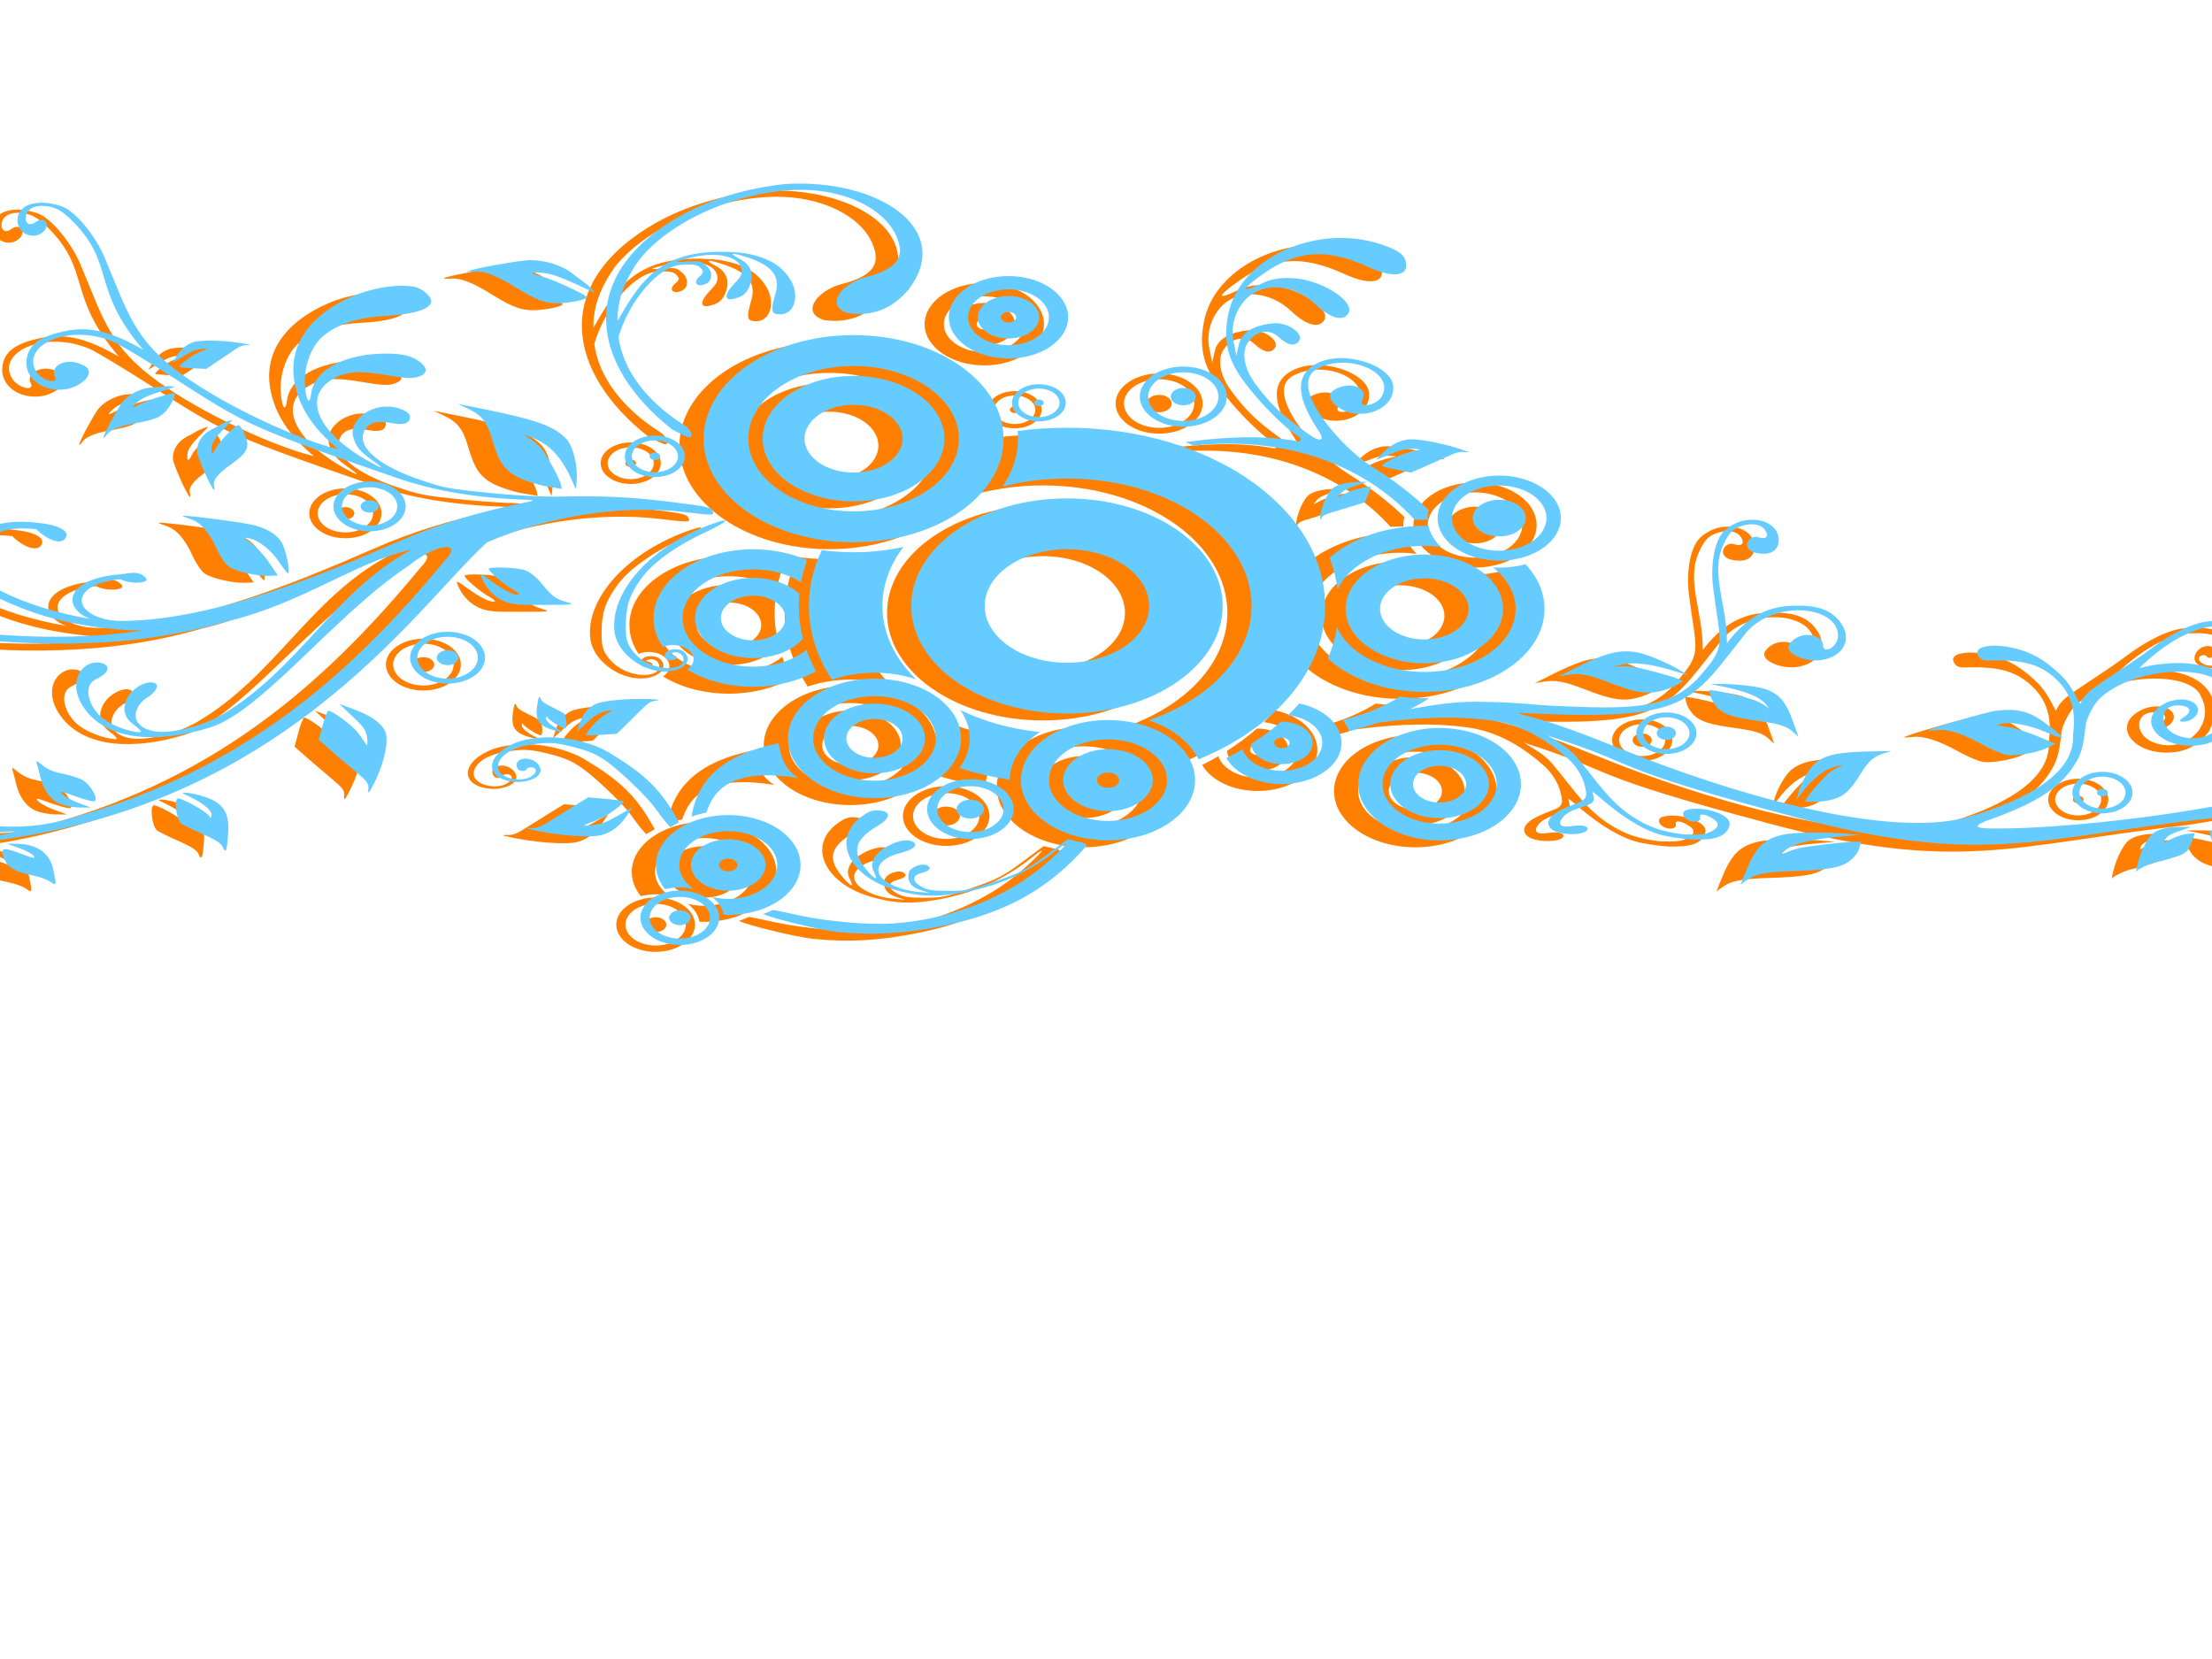 <?xml version="1.0"?><svg width="640" height="480" xmlns="http://www.w3.org/2000/svg">
 <title>yellow swirl</title>
 <g>
  <title>Layer 1</title>
  <g id="layer1">
   <g id="g2955">
    <path fill="#ff7f00" d="m380.767,70.852c-15.126,0.079 -29.659,9.004 -32.341,21.834c-1.779,8.511 -0.073,14.385 6.355,22.094c2.481,3.097 8.792,10.259 14.18,13.68c0.634,0.403 0.614,1.516 -0.729,1.183c-9.391,-1.71 -19.976,-1.383 -32.287,0.261l2.429,1.006c30.138,-3.122 51.639,7.912 63.94,21.507c0.92,-0.047 1.856,-0.075 2.793,-0.075c0.313,0 0.62,0.004 0.931,0.009c-0.007,-0.149 -0.013,-0.297 -0.013,-0.447c0,-0.8 0.101,-1.584 0.283,-2.348c-4.635,-4.446 -10.187,-8.753 -16.582,-12.692c-8.227,-5.068 -24.373,-23.074 -15.826,-28.012c8.618,-4.979 22.678,0.581 18.997,7.623c-1.666,3.187 -7.178,3.614 -5.68,1.118c1.758,-2.93 -2.921,-5.666 -8.001,-2.907c-3.7,2.009 0.835,6.171 5.235,6.886c6.31,1.027 12.188,-2.773 11.644,-7.977c-0.619,-5.921 -14.439,-10.576 -22.316,-6.337c-7.877,4.239 -3.531,12.95 0.769,19.485c2.083,3.167 0.101,3.007 -2.766,0.978c-7.809,-5.525 -11.189,-8.685 -15.732,-14.901c-3.318,-4.54 -3.62,-9.011 -2.226,-11.341c2.221,-3.714 6.279,-4.603 9.08,-1.994c2.725,2.537 4.834,2.91 6.004,1.09c1.367,-2.127 -3.43,-5.396 -7.38,-5.032c-5.86,0.54 -9.281,2.584 -10.052,6.029l-0.756,3.336l-0.85,-4.277c-1.098,-5.458 1.598,-11.536 6.22,-14.052c5.163,-2.811 12.385,-1.405 17.445,3.401c4.321,4.105 8,5.157 9.566,2.721c2.247,-3.494 -8.134,-9.991 -16.366,-10.241c-3.784,-0.115 -6.13,0.316 -8.891,1.649c-6.027,2.911 -5.7,1.595 0.729,-2.935c9.706,-6.84 18.416,-7.406 30.29,-1.938c7.282,3.353 11.869,2.717 10.875,-1.519c-0.06,-0.254 -0.134,-0.498 -0.229,-0.727c-0.67,-1.599 -2.309,-2.635 -6.139,-4.016c-4.083,-1.473 -8.366,-2.147 -12.602,-2.125l0,0zm119.15,81.519c-0.897,0.008 -1.827,0.114 -2.766,0.317c-1.909,0.532 -3.693,1.496 -4.965,2.6c-3.377,2.931 -4.316,10.639 -3.495,16.988c2.169,16.752 3.926,16.42 -3.967,25.449c-8.708,9.961 -21.638,9.36 -41.651,8.517c-6.209,-0.261 -11.379,-1.056 -19.739,-1.146c-8.898,-0.357 -15.241,0.82 -22.262,2.059c1.937,-0.994 3.74,-2.05 5.424,-3.159c-0.464,0.012 -0.922,0.019 -1.39,0.019c-2.402,0 -4.753,-0.158 -7.029,-0.457c-4.451,2.748 -9.917,5.11 -16.555,6.756c0.784,0.993 1.393,2.056 1.808,3.178c2.984,-0.689 5.813,-1.491 8.473,-2.404c0.005,-0.002 0.008,-0.007 0.013,-0.009c10.068,-1.31 21.013,-2.116 31.801,-0.736c9.966,1.051 17.756,6.373 23.665,11.714c1.748,1.748 3.29,4.21 3.94,6.216c0.348,1.073 0.804,2.952 0.715,3.718c-0.207,1.795 -2.243,2.173 -3.94,2.879c-2.11,0.879 -4.543,1.869 -5.856,3.103c-1.846,1.737 -1.388,3.506 0.755,4.538c2.497,1.107 7.712,1.141 9.107,-0.103c1.074,-0.957 -0.231,-2.018 -4.425,-1.37c-4.379,0.677 -3.484,-1.711 -1.781,-3.187c1.25,-1.083 3.274,-1.832 4.749,-2.264c3.915,-1.148 3.926,-2.078 3.373,-3.597c-0.354,-0.971 -0.061,-0.994 0.877,-0.168c7.868,6.942 14.616,11.089 20.67,12.151c6.054,1.063 8.386,1.079 11.644,0.839c3.257,-0.241 5.969,-1.583 6.314,-4.277c0.401,-3.126 -8.264,-5.551 -12.561,-4.147c-0.88,0.288 -1.28,1.361 -0.27,2.311c1.677,1.576 4.63,1.251 4.291,-0.186c-0.333,-1.411 1.772,-0.877 3.724,0.373c2.244,1.437 1.555,2.722 -0.796,3.821c-1.582,0.739 -3.006,0.873 -7.758,0.69c-6.24,-0.717 -9.868,-2.237 -13.087,-4.109c-3.601,-2.094 -6.571,-4.684 -9.593,-8.145c-2.337,-2.676 -4.429,-5.621 -8.379,-10.325c-0.313,-0.373 -1.889,-1.933 -2.941,-2.665c-1.484,-1.033 -3.42,-2.258 -5.356,-3.429c0.347,0.142 0.694,0.28 1.039,0.429c27.126,8.626 14.543,8.294 70.119,23.12c54.571,14.557 70.048,6.259 120.148,0.54c18.714,-2.538 41.45,-9.009 47.088,-11.257c26.641,-10.624 30.094,-1.379 40.814,0.242c1.767,0.227 3.71,0.329 5.383,0.205c3.544,-0.262 6.969,-0.439 10.726,-5.218c2.772,-3.526 0.524,-6.639 -4.452,-7.874c-4.807,-1.193 -5.877,0.479 -2.644,4.119c4.742,6.394 -1.366,7.864 -9.337,6.635c-6.442,-0.994 -5.439,-1.918 -11.981,-3.886c-13.45,-4.046 -21.919,2.262 -17.688,-1.631c8.776,-8.075 22.915,-19.122 26.809,-29.931c2.279,-6.327 0.568,-16.541 -3.454,-20.594c-2.992,-3.016 -7.156,-6.277 -14.734,-6.253c-0.784,0.003 -1.61,0.045 -2.469,0.121c-11.567,1.031 -18.054,10.651 -8.662,12.729c2.173,0.481 5.308,1.095 8.041,-0.289c4.538,-2.297 1.929,-5.573 -2.806,-4.827c-4.647,0.732 -5.025,-0.96 -1.74,-3.485c3.777,-2.904 9.657,-3.272 14.585,-0.885c13.23,8.127 10.562,23.568 0.391,34.563c-4.844,5.237 -12.562,10.999 -16.595,15.124c-3.064,3.135 -18.62,11.258 -21.075,11.397c-0.561,0.032 3.18,-4.41 4.56,-7.278c4.322,-8.979 2.797,-18.931 -6.409,-21.778c-2.35,-0.727 -5.054,-1.133 -12.399,0.671c8.867,-1.175 16.12,1.287 17.864,7.25c2.533,8.664 -3.351,16.504 -10.052,20.781c-10.489,6.695 -64.813,14.558 -92.584,14.23c-3.539,-0.042 -5.888,-0.344 -1.794,-2.078c15.229,-5.29 22.403,-10.061 26.607,-17.65c1.665,-3.006 1.947,-5.907 2.483,-10.278c0.106,-1.225 1.721,-5.145 3.805,-7.39c10.336,-9.855 33.907,-10.342 36.577,-2.674c4.342,8.214 -4.826,16.974 -14.153,13.018c-5.36,-2.273 -4.903,-8.76 0.594,-8.554c3.401,0.127 4.191,1.728 1.673,3.317c-1.473,0.93 -1.603,1.362 -0.459,1.398c2.552,0.079 4.93,-2.062 4.372,-3.951c-0.817,-2.765 -6.077,-3.335 -9.998,-1.081c-7.928,4.557 -1.35,12.779 9.526,11.928c4.447,-0.348 7.853,-2.301 10.699,-6.057c4.362,-8.571 -0.118,-16.969 -14.288,-17.752c-3.933,-0.217 -9.655,0.42 -12.899,1.5c4.01,-4.12 9.441,-7.987 13.141,-9.663c4.723,-2.139 6.437,-2.537 10.713,-2.525c5.367,0.015 9.175,1.872 9.917,4.697c0.939,3.576 -6.032,6.305 -8.959,3.672c-1.793,-1.613 1.171,-2.651 1.767,-1.593c0.372,0.659 1.994,0.372 2.28,-0.578c0.881,-2.927 -3.452,-3.411 -5.329,-0.662c-2.064,3.494 2.299,5.051 6.166,4.417c7.913,-1.645 7.406,-8.222 -0.837,-10.847c-2.7,-0.86 -6.211,-0.958 -9.876,-0.401c-5.467,0.964 -11.715,4.904 -15.516,7.753c-5.886,4.411 -11.713,7.805 -17.257,11.881c-1.908,1.45 -3.154,3.437 -3.198,4.11c-0.049,0.757 -1.987,-4.662 -5.262,-7.912c-5.694,-5.651 -10.341,-7.645 -16.096,-8.638c-4.18,-0.753 -9.983,-0.148 -8.176,2.721c1.397,2.217 3.311,0.768 10.268,1.444c4.587,0.446 8.018,1.666 11.293,4.417c5.77,4.847 6.664,10.522 5.815,16.829c0.752,11.544 -14.154,19.176 -30.425,23.893c-24.723,6.788 -72,-8.4 -97.049,-18.395c-7.706,-3.075 -13.153,-5.276 -18.43,-7.147c-4.282,-1.518 -8.453,-2.82 -13.627,-4.193c-0.404,-0.07 -1.595,-0.558 0.108,-0.391c49.127,2.457 48.412,-2.763 65.289,-23.744c8.676,-9.133 26.066,-7.038 26.148,1.342c0.033,3.388 -4.277,5.534 -4.331,2.833c-0.064,-3.171 -6.468,-4.508 -9.553,-0.587c-2.247,2.856 4.306,5.437 8.757,4.892c6.383,-0.782 9.3,-5.768 6.125,-10.502c-2.954,-4.405 -7.503,-5.526 -14.612,-5.228c-8.049,0.338 -13.318,4.142 -18.525,10.754c0.129,-10.996 -4.841,-19.82 -1.174,-28.114c1.508,-3.412 2.632,-4.601 4.547,-5.423c2.846,-1.223 6.24,-1.206 7.65,0.876c1.227,1.81 0.309,2.828 -1.889,2.078c-2.24,-0.764 -4.466,1.931 -2.577,3.672c1.138,1.049 3.965,1.2 5.127,1.025c3.421,-0.514 4.246,-4.354 2.226,-7.082c-1.55,-1.851 -3.959,-2.718 -6.652,-2.693z" id="path3801"/>
    <path fill="#ff7f00" d="m368.907,205.534c-1.028,1.168 -2.102,2.312 -3.252,3.42c5.624,0.589 9.93,3.937 9.93,7.986c0,4.465 -5.234,8.079 -11.698,8.079c-5.536,0 -10.17,-2.65 -11.387,-6.216c-1.508,0.882 -3.066,1.722 -4.668,2.525c2.529,4.411 8.766,7.529 16.056,7.529c9.534,0 17.257,-5.333 17.257,-11.919c0,-5.377 -5.157,-9.92 -12.237,-11.406z" id="path3839"/>
    <path fill="#ff7f00" d="m363.888,210.799c-0.086,0 -0.171,0.008 -0.256,0.009c-2.617,2.309 -5.506,4.462 -8.622,6.448c0,0.003 -0,0.006 0,0.009c0.245,3.237 4.13,5.815 8.878,5.815c4.905,0 8.891,-2.753 8.891,-6.141c0,-3.388 -3.986,-6.141 -8.891,-6.141l0,0zm0,4.613c1.226,0 2.213,0.681 2.213,1.528c0,0.847 -0.986,1.528 -2.213,1.528c-1.226,0 -2.213,-0.681 -2.213,-1.528c0,-0.847 0.986,-1.528 2.213,-1.528z" id="path3841"/>
    <path fill="#ff7f00" d="m405.107,154.151c-11.136,0 -21.049,3.619 -27.416,9.244c1.131,2.941 1.906,5.98 2.307,9.095c3.46,-7.292 13.395,-12.562 25.109,-12.562c1.636,0 3.236,0.111 4.79,0.308c-1.829,-1.765 -3.102,-3.831 -3.616,-6.066c-0.388,-0.009 -0.783,-0.019 -1.174,-0.019zm29.278,11.08c-2.359,0.644 -4.919,0.997 -7.61,0.997c-0.601,0 -1.206,-0.021 -1.794,-0.056c4.068,3.209 6.544,7.402 6.544,12.002c0,10.076 -11.828,18.246 -26.418,18.246c-11.919,0 -21.995,-5.453 -25.284,-12.944c-0.503,3.104 -1.389,6.125 -2.617,9.048c6.342,5.873 16.481,9.673 27.902,9.673c19.206,0 34.769,-10.759 34.769,-24.023c0,-4.768 -2.023,-9.207 -5.491,-12.944z" id="path3649"/>
    <g fill="#008000" id="g3089">
     <path fill="#ff7f00" d="m284.786,81.877c-9.534,0 -17.256,5.333 -17.256,11.918c0,6.585 7.722,11.918 17.256,11.918c9.534,0 17.256,-5.333 17.256,-11.918c0,-6.585 -7.722,-11.918 -17.256,-11.918zm0,3.837c6.464,0 11.7,3.617 11.7,8.081c0,4.464 -5.236,8.081 -11.7,8.081c-6.464,0 -11.7,-3.617 -11.7,-8.081c0,-4.464 5.236,-8.081 11.7,-8.081z" id="path3664"/>
     <path fill="#ff7f00" d="m284.786,87.656c-4.905,0 -8.889,2.751 -8.889,6.139c0,3.388 3.984,6.139 8.889,6.139c4.905,0 8.889,-2.751 8.889,-6.139c0,-3.388 -3.984,-6.139 -8.889,-6.139zm0,4.613c1.226,0 2.21,0.679 2.21,1.526c0,0.847 -0.984,1.526 -2.21,1.526c-1.226,0 -2.21,-0.679 -2.21,-1.526c0,-0.847 0.984,-1.526 2.21,-1.526z" id="path3666"/>
    </g>
    <path fill="#ff7f00" id="path3072" d="m217.573,263.086c8.651,-5.292 9.452,-14.42 1.79,-20.395c-7.663,-5.975 -20.879,-6.528 -29.53,-1.236c-7.484,4.578 -9.094,12.028 -4.431,17.823c2.681,-0.665 5.596,-0.69 8.274,-0.083c-0.201,-0.139 -0.393,-0.284 -0.584,-0.433c-5.195,-4.051 -4.653,-10.231 1.213,-13.82c5.865,-3.588 14.814,-3.213 20.009,0.837c5.195,4.051 4.653,10.232 -1.213,13.82c-4.012,2.454 -9.469,3.062 -14.182,1.9c0.1,0.073 0.203,0.136 0.3,0.212c1.853,1.445 2.879,3.197 3.127,4.981c5.371,0.241 10.876,-0.944 15.227,-3.605z"/>
    <path fill="#ff7f00" id="path3074" d="m210.847,257.843c4.451,-2.723 4.864,-7.431 0.922,-10.505c-3.942,-3.074 -10.759,-3.36 -15.21,-0.637c-4.451,2.723 -4.864,7.431 -0.922,10.505c3.943,3.074 10.759,3.36 15.21,0.637zm-5.368,-4.186c-1.113,0.681 -2.796,0.61 -3.782,-0.158c-0.986,-0.769 -0.884,-1.931 0.229,-2.612c1.113,-0.681 2.796,-0.61 3.782,0.158c0.986,0.769 0.884,1.931 -0.229,2.612z"/>
    <g fill="#008000" id="g3076">
     <path fill="#ff7f00" d="m197.25,273.427c4.707,-2.88 5.144,-7.853 0.974,-11.104c-4.169,-3.251 -11.37,-3.553 -16.077,-0.673c-4.707,2.88 -5.144,7.853 -0.974,11.104c4.169,3.251 11.37,3.553 16.077,0.673zm-1.759,-1.372c-3.609,2.208 -9.135,1.976 -12.331,-0.516c-3.197,-2.493 -2.862,-6.309 0.747,-8.517c3.609,-2.208 9.135,-1.976 12.331,0.516c3.197,2.493 2.862,6.309 -0.747,8.517z" id="path3078"/>
     <path fill="#ff7f00" id="path3080" d="m187.376,268.959c-1.137,-0.886 -1.018,-2.242 0.266,-3.027c1.284,-0.785 3.246,-0.703 4.382,0.183c1.137,0.886 1.018,2.242 -0.266,3.027c-1.284,0.785 -3.246,0.703 -4.382,-0.183z"/>
    </g>
    <g fill="#502d16" id="g2935">
     <path fill="#ff7f00" id="path3789" d="m122.501,184.797c-5.99,0 -10.841,3.35 -10.841,7.487c0,4.137 4.85,7.505 10.841,7.505c5.99,0 10.841,-3.368 10.841,-7.505c0,-4.137 -4.85,-7.487 -10.841,-7.487zm0,1.444c4.838,0 8.75,2.702 8.75,6.043c0,3.342 -3.912,6.061 -8.75,6.061c-4.838,0 -8.75,-2.72 -8.75,-6.061c0,-3.342 3.912,-6.043 8.75,-6.043z"/>
     <path fill="#ff7f00" d="m125.631,192.292c0,1.193 -1.401,2.161 -3.129,2.161c-1.728,0 -3.129,-0.967 -3.129,-2.161c0,-1.193 1.401,-2.161 3.129,-2.161c1.728,0 3.129,0.968 3.129,2.161z" id="path3793"/>
    </g>
    <g fill="#502d16" id="g2942">
     <path fill="#ff7f00" d="m-28.068,169.932c-4.111,0 -7.445,2.303 -7.445,5.142c0,2.839 3.334,5.142 7.445,5.142c4.111,0 7.445,-2.303 7.445,-5.142c0,-2.839 -3.334,-5.142 -7.445,-5.142zm0,1.198c3.152,0 5.71,1.767 5.71,3.944c0,2.177 -2.559,3.944 -5.71,3.944c-3.152,0 -5.71,-1.767 -5.71,-3.944c0,-2.177 2.559,-3.944 5.71,-3.944z" id="path3785"/>
     <g fill="#502d16" id="g2939">
      <path fill="#ff7f00" d="m-26.931,175.075c0,0.434 -0.51,0.787 -1.139,0.787c-0.629,0 -1.139,-0.352 -1.139,-0.787c0,-0.434 0.51,-0.787 1.139,-0.787c0.629,0 1.139,0.352 1.139,0.787z" id="path3787"/>
     </g>
    </g>
    <g fill="#552200" id="g2957">
     <path fill="#ff7f00" id="path3779" d="m182.483,128.015c-4.802,0 -8.698,2.69 -8.698,6.007c0,3.317 3.895,6.007 8.698,6.007c4.802,0 8.698,-2.69 8.698,-6.007c0,-3.317 -3.895,-6.007 -8.698,-6.007zm0,1.4c3.682,0 6.671,2.065 6.671,4.608c0,2.543 -2.99,4.608 -6.671,4.608c-3.682,0 -6.671,-2.065 -6.671,-4.608c0,-2.543 2.989,-4.608 6.671,-4.608z"/>
     <path fill="#ff7f00" d="m184.028,134.023c0,0.59 -0.693,1.069 -1.547,1.069c-0.855,0 -1.547,-0.478 -1.547,-1.069c0,-0.59 0.693,-1.069 1.547,-1.069c0.855,0 1.547,0.478 1.547,1.069z" id="path3781"/>
    </g>
    <path fill="#ff7f00" id="path3773" d="m293.577,113.171c-4.3,0 -7.787,2.409 -7.787,5.379c0,2.97 3.488,5.379 7.787,5.379c4.3,0 7.787,-2.409 7.787,-5.379c0,-2.97 -3.488,-5.379 -7.787,-5.379zm0,1.253c3.296,0 5.973,1.849 5.973,4.125c0,2.277 -2.677,4.125 -5.973,4.125c-3.297,0 -5.973,-1.849 -5.973,-4.125c0,-2.277 2.677,-4.125 5.973,-4.125z"/>
    <path fill="#ff7f00" d="m210.91,160.929c-15.908,0 -28.806,8.908 -28.806,19.895c0,2.986 0.952,5.821 2.659,8.361c0.872,-0.347 1.863,-0.553 2.943,-0.553c3.283,0 5.962,1.85 5.962,4.118c0,1.17 -0.721,2.211 -1.858,2.959c5.085,3.111 11.769,4.992 19.101,4.992c6.893,0 13.212,-1.689 18.171,-4.475c-1.095,-2.006 -2.017,-4.073 -2.762,-6.186c-3.742,2.972 -9.254,4.849 -15.409,4.849c-11.268,0 -20.417,-6.283 -20.417,-14.066c0,-7.783 9.148,-14.101 20.417,-14.101c5.335,0 10.199,1.428 13.835,3.744c0.401,-2.168 0.991,-4.303 1.755,-6.382c-4.495,-2.002 -9.846,-3.155 -15.59,-3.155z" id="path3726"/>
    <path fill="#ff7f00" d="m210.91,169.201c-9.28,0 -16.803,5.214 -16.803,11.623c0,6.409 7.523,11.588 16.803,11.588c6.125,0 11.49,-2.255 14.429,-5.633c-0.79,-3.068 -1.213,-6.224 -1.213,-9.448c0,-1.177 0.072,-2.354 0.181,-3.512c-3.071,-2.793 -7.93,-4.617 -13.396,-4.617zm0,5.134c5.17,0 9.344,2.918 9.344,6.489c0,3.571 -4.174,6.453 -9.344,6.453c-5.17,0 -9.344,-2.883 -9.344,-6.453c0,-3.571 4.174,-6.489 9.344,-6.489z" id="path3728"/>
    <g fill="#552200" id="g2996">
     <path fill="#ff7f00" id="path3686" d="m273.761,227.46c-6.912,0 -12.519,3.872 -12.519,8.646c0,4.774 5.607,8.646 12.519,8.646c6.912,0 12.519,-3.872 12.519,-8.646c0,-4.774 -5.607,-8.646 -12.519,-8.646zm0,2.014c5.299,0 9.602,2.972 9.602,6.632c0,3.66 -4.303,6.632 -9.602,6.632c-5.299,0 -9.602,-2.972 -9.602,-6.632c0,-3.66 4.303,-6.632 9.602,-6.632z"/>
     <path fill="#ff7f00" d="m277.721,236.107c0,1.512 -1.774,2.737 -3.963,2.737c-2.189,0 -3.963,-1.226 -3.963,-2.737c0,-1.512 1.774,-2.737 3.963,-2.737c2.189,0 3.963,1.225 3.963,2.737z" id="path3690"/>
    </g>
    <path fill="#ff7f00" d="m246.014,198.366c-13.824,0 -25.037,7.745 -25.037,17.292c0,9.548 11.213,17.275 25.037,17.275c13.824,0 25.037,-7.727 25.037,-17.275c0,-9.548 -11.213,-17.292 -25.037,-17.292zm0,5.045c9.792,0 17.732,5.484 17.732,12.247c0,6.763 -7.94,12.229 -17.732,12.229c-9.792,0 -17.733,-5.466 -17.733,-12.229c0,-6.763 7.94,-12.247 17.733,-12.247z" id="path3678"/>
    <path fill="#ff7f00" d="m246.014,205.568c-8.064,0 -14.609,4.521 -14.609,10.09c0,5.57 6.545,10.072 14.609,10.072c8.064,0 14.609,-4.503 14.609,-10.072c0,-5.57 -6.545,-10.09 -14.609,-10.09zm0,4.457c4.493,0 8.131,2.53 8.131,5.633c0,3.103 -3.638,5.616 -8.131,5.616c-4.493,0 -8.131,-2.513 -8.131,-5.616c0,-3.103 3.638,-5.633 8.131,-5.633z" id="path3682"/>
    <path fill="#ff7f00" d="m313.578,210.327c-13.92,0 -25.194,7.786 -25.194,17.4c0,9.614 11.274,17.4 25.194,17.4c13.92,0 25.194,-7.786 25.194,-17.4c0,-9.614 -11.274,-17.4 -25.194,-17.4zm0,5.602c9.437,0 17.082,5.28 17.082,11.798c0,6.518 -7.645,11.798 -17.082,11.798c-9.437,0 -17.082,-5.28 -17.082,-11.798c0,-6.518 7.645,-11.798 17.082,-11.798z" id="path3670"/>
    <path fill="#ff7f00" d="m313.578,218.764c-7.162,0 -12.978,4.017 -12.978,8.963c0,4.946 5.816,8.963 12.978,8.963c7.162,0 12.978,-4.017 12.978,-8.963c0,-4.946 -5.816,-8.963 -12.978,-8.963zm0,6.735c1.79,0 3.227,0.992 3.227,2.229c0,1.237 -1.436,2.229 -3.227,2.229c-1.79,0 -3.227,-0.992 -3.227,-2.229c0,-1.237 1.436,-2.229 3.227,-2.229z" id="path3672"/>
    <path fill="#ff7f00" d="m239.974,98.962c-23.962,0 -43.389,13.418 -43.389,29.967c0,16.55 19.428,29.967 43.389,29.967c23.962,0 43.389,-13.418 43.389,-29.967c0,-16.55 -19.427,-29.967 -43.389,-29.967zm0,8.931c16.819,0 30.458,9.42 30.458,21.036c0,11.617 -13.638,21.018 -30.458,21.018c-16.819,0 -30.458,-9.402 -30.458,-21.018c0,-11.617 13.638,-21.036 30.458,-21.036z" id="path2849"/>
    <path fill="#ff7f00" d="m239.974,110.763c-14.515,0 -26.302,8.141 -26.302,18.166c0,10.025 11.787,18.148 26.302,18.148c14.515,0 26.276,-8.123 26.276,-18.148c0,-10.025 -11.761,-18.166 -26.276,-18.166zm0,8.361c7.834,0 14.171,4.395 14.171,9.805c0,5.41 -6.337,9.787 -14.171,9.787c-7.834,0 -14.196,-4.377 -14.196,-9.787c0,-5.41 6.363,-9.805 14.196,-9.805z" id="path3625"/>
    <path fill="#ff7f00" d="m301.715,125.756c-4.892,0 -9.671,0.325 -14.3,0.945c0.072,0.737 0.129,1.479 0.129,2.228c0,4.944 -1.607,9.628 -4.44,13.834c5.798,-1.49 12.061,-2.318 18.61,-2.318c29.491,0 53.404,16.516 53.404,36.884c0,14.504 -12.131,27.044 -29.761,33.069c6.768,2.257 12.001,6.338 14.403,11.32c21.927,-8.985 36.627,-25.503 36.627,-44.39c0,-28.484 -33.431,-51.574 -74.673,-51.574zm-47.313,34.478c-4.551,1 -9.398,1.551 -14.429,1.551c-3.146,0 -6.214,-0.221 -9.189,-0.624c-2.429,5.086 -3.743,10.521 -3.743,16.169c0,7.601 2.383,14.826 6.659,21.321c3.709,-1.285 7.88,-2.014 12.312,-2.014c4.318,0 8.391,0.684 12.028,1.908c-6.128,-6 -9.731,-13.313 -9.731,-21.214c0,-6.172 2.21,-11.984 6.091,-17.096zm16.442,47.189c1.734,2.49 2.71,5.27 2.71,8.218c0,3.084 -1.082,5.999 -2.968,8.575c4.617,1.464 9.492,2.612 14.558,3.405c0.085,-5.435 3.425,-10.336 8.724,-13.816c-8.485,-0.864 -16.329,-3.104 -23.024,-6.382z" id="path3629"/>
    <path fill="#ff7f00" d="m301.715,146.204c-24.883,0 -45.067,13.94 -45.067,31.126c0,17.186 20.184,31.108 45.067,31.108c24.883,0 45.041,-13.922 45.041,-31.108c0,-17.186 -20.158,-31.126 -45.041,-31.126zm0,14.707c13.133,0 23.772,7.348 23.772,16.419c0,9.07 -10.64,16.419 -23.772,16.419c-13.133,0 -23.798,-7.348 -23.798,-16.419c0,-9.07 10.665,-16.419 23.798,-16.419z" id="path3639"/>
    <path fill="#ff7f00" d="m5.141,60.649c-1.601,-0.013 -3.148,0.252 -4.439,0.904c-4.762,2.405 -2.634,9.187 2.442,8.629c1.174,-0.129 2.703,-1.011 3.211,-2.274c0.843,-2.096 -1.351,-2.933 -3.036,-1.659c-1.653,1.25 -3.05,0.532 -2.861,-1.463c0.218,-2.293 2.588,-3.565 5.883,-3.14c2.217,0.286 3.91,0.752 6.935,3.644c13.393,12.805 5.734,19.973 21.156,37.927c-8.331,-4.852 -15.233,-7.074 -22.91,-5.368c-6.779,1.507 -10.428,3.69 -10.861,8.536c-0.465,5.207 4.867,9.122 11.225,8.247c4.433,-0.61 9.182,-4.659 5.586,-6.756c-4.938,-2.878 -10.205,-0.025 -8.595,2.945c1.371,2.53 -3.766,1.617 -5.519,-1.547c-4.335,-7.827 10.762,-14.147 23.652,-7.818c17.793,10.149 26.737,17.605 39.546,23.539c10.51,4.869 30.239,11.442 41.124,15.245c11.076,3.843 23.392,5.901 38.129,6.374c2.113,0.068 1.797,0.234 -2.024,1.025c-13.428,2.779 -24.433,6.196 -35.539,11.061c-21.281,9.274 -63.689,27.666 -92.071,21.843c-21.151,-4.339 -31.594,-11.321 -51.594,-27.248c-4.33,-3.448 -3.077,-5.583 -1.97,-9.822c1.268,-4.856 2.94,-7.488 7.542,-9.244c4.43,-1.69 8.877,-3.094 8.689,-4.454c-0.324,-2.344 -6.458,-1.312 -11.347,1.929c-3.932,2.606 -6.871,8.103 -7.461,13.95c-0.288,2.846 -0.763,4.322 -1.241,3.886c-0.424,-0.386 -2.384,-1.075 -4.331,-1.538c-16.308,-6.402 -30.96,4.528 -42.865,6.197c-10.141,1.422 -19.371,0.516 -26.35,-6.533c-5.486,-5.794 -13.123,-17.503 0.594,-20.836l2.55,-0.102l-2.59,0.708c-4.696,1.282 -3.903,5.45 1.039,5.47c3.529,0.014 5.461,-1.429 5.127,-3.849c-0.364,-2.633 -2.886,-4.215 -6.328,-3.989c-0.659,0.044 -1.272,0.148 -1.862,0.298c-4.131,1.055 -8.016,4.39 -7.205,9.971c2.656,18.268 25.128,26.311 47.034,17.296c8.588,-3.535 16.759,-4.772 10.497,-1.631c-7.707,4.668 -5.625,10.714 2.037,14.565c3.912,1.424 7.087,1.618 9.93,0.569c6.955,-2.568 5.999,-9.303 -1.403,-9.766c-3.66,-0.229 -6.442,1.596 -5.289,3.467c0.788,1.278 3.471,1.877 4.938,1.109c0.658,-0.344 0.318,-0.563 -1.106,-0.699c-2.434,-0.231 -2.913,-1.405 -0.972,-2.441c3.139,-1.675 7.243,2.039 5.411,4.902c-3.19,4.982 -13.807,2.38 -16.096,-3.718c-2.957,-5.302 11.307,-11.675 23.274,-8.75c2.565,0.743 5.85,2.612 6.638,3.308c19.206,16.969 36.128,26.079 55.979,29.354c5.967,0.984 11.525,1.471 16.73,1.565c-49.765,7.232 -97.579,-9.838 -123.899,-12.627c-9.658,-1.023 -12.013,-0.419 -15.462,0.159c-17.557,2.939 -16.32,-9.139 -24.785,-9.524c-1.682,-0.077 -2.091,-0.131 -3.211,-0.112c-1.44,0.025 -2.688,0.48 -4.088,1.398c-2.308,1.513 -2.656,3.89 -0.783,5.302c1.809,1.364 2.911,0.515 2.725,-2.097c0.177,-7.056 10.054,-2.547 13.263,1.742c4.574,6.114 12.887,4.307 9.134,6.243c-7.033,3.63 -17.647,8.305 -23.396,14.23c-3.365,3.468 -6.286,9.801 -5.883,12.766c0.331,2.434 1.226,5.237 5.802,5.992c5.774,0.953 12.303,-3.906 8.676,-6.42c-0.839,-0.582 -2.073,-1.378 -3.852,-0.923c-2.954,0.756 -2.927,3.06 -0.445,3.257c2.435,0.193 1.986,1.263 -0.466,2.325c-2.819,1.221 -5.692,0.64 -7.124,-1.454c-0.964,-1.409 -0.938,-2.52 0.216,-6.001c0.779,-2.35 2.459,-5.541 3.71,-7.092c4.26,-5.277 14.548,-12.253 21.938,-14.854c3.126,-1.101 12.985,-3.578 13.749,-3.458c0.284,0.045 -1.571,1.093 -4.115,2.33c-5.795,2.817 -11.05,8.606 -12.642,13.922l-1.039,3.467l1.606,-2.973c2.728,-5.084 6.155,-8.744 10.416,-11.108c7.739,-4.293 13.457,-5.237 29.238,-2.935c20.286,2.958 79.97,21.82 134.76,5.898c22.408,-5.308 37.418,-17.301 53.861,-20.902c-22.513,12.173 -32.427,34.465 -54.779,47.712c-5.868,3.478 -12.996,4.881 -16.757,5.022c-3.762,0.142 -6.899,-1.048 -7.961,-3.252c-0.995,-2.066 0.412,-5.147 3.049,-6.7c2.069,-1.218 3.347,-3.182 2.537,-3.886c-1.785,-1.55 -6.631,0.762 -8.298,3.961c-1.654,3.174 -1.001,5.787 1.97,7.92c1.468,1.055 2.28,1.98 1.794,2.05c-1.22,0.178 -6.866,-1.002 -10.794,-3.932c-3.928,-2.931 -6.226,-9.452 -2.078,-11.378c4.11,-1.909 4.149,-4.068 1.659,-4.687c-5.639,-1.402 -10.965,5.989 -4.196,14.183c6.769,8.194 20.41,9.12 35.458,4.491c15.044,-4.627 36.299,-32.81 57.584,-46.863c8.303,-6.709 15.928,-7.043 10.484,-1.528c-28.991,35.166 -61.529,62.676 -111.81,75.518c-13.456,3.437 -31.881,0.683 -39.896,-4.156c-6.526,-3.659 -4.385,-10.295 1.039,-14.984c-17.999,13.092 1.732,22.911 23.234,22.234c5.397,-0.576 3.141,-0.013 -4.479,1.613c-22.068,2.882 -60.427,-0.902 -61.97,-20.38c-0.169,-3.972 3.192,-7.562 7.569,-8.08c4.397,-0.519 6.983,4.067 2.779,4.93c-2.428,0.499 -3.352,-0.141 -1.349,-0.941c1.226,-0.49 1.28,-0.749 0.243,-1.239c-1.882,-0.89 -3.928,0.695 -2.55,1.975c1.529,1.422 5.707,0.822 6.49,-0.932c0.749,-1.678 -0.635,-3.67 -2.557,-4.245c-11.154,-3.338 -17.46,7.474 -10.234,16.88c7.226,9.407 31.749,15.385 51.378,14.006c93.28,-6.529 133.15,-68.265 154.297,-87.437c18.081,-7.705 38.989,-10.905 57.072,-8.741c8.404,1.006 8.691,1.005 8.217,-0.195c-0.467,-1.182 -1.066,-1.331 -11.577,-2.665c-11.771,-1.494 -19.41,-1.866 -32.786,-1.612c-5.023,0.095 -13.091,-0.329 -20.562,-1.091c-11.61,-1.183 -12.69,-1.385 -19.389,-3.634c-11.673,-3.921 -18.08,-9.071 -16.798,-13.512c0.828,-2.867 3.44,-3.92 7.785,-3.113c3.995,0.743 5.505,0.329 5.734,-1.584c0.189,-1.574 -3.338,-3.172 -6.88,-3.122c-5.658,0.081 -10.622,4.513 -9.607,8.582c0.731,2.928 1.894,4.37 5.666,7.026c3.818,2.689 3.031,2.625 -1.794,-0.149c-14.216,-8.173 -18.443,-18.146 -9.903,-23.306c3.926,-2.372 7.732,-2.65 16.016,-1.193c4.562,0.802 6.916,0.955 8.5,0.55c2.833,-0.725 3.325,-2.32 1.255,-4.091c-2.634,-2.254 -6.153,-2.998 -12.616,-2.665c-10.7,0.551 -18.412,5.15 -19.226,11.452c-0.451,3.486 -1.429,2.364 -1.795,-2.05c-0.451,-5.452 1.695,-11.485 5.127,-14.426c4.238,-3.63 10.332,-5.585 18.619,-5.992c7.222,-0.354 12.058,-1.789 12.71,-3.755c0.52,-1.568 -2.45,-4.269 -5.154,-4.697c-0.892,-0.141 -1.889,-0.222 -2.928,-0.233c-0.281,-0.003 -0.574,-0.006 -0.863,0c-4.346,0.097 -9.538,1.228 -13.803,3.075c-12.55,5.437 -18.614,14.372 -16.757,24.741c1.273,7.115 5.166,13.3 12.669,19.494c-11.045,-2.608 -32.21,-12.222 -45.212,-21.628c-13.862,-10.043 -15.625,-17.798 -22.424,-33.948c-2.577,-6.121 -8.33,-13.154 -12.103,-14.593c-1.788,-0.683 -3.932,-1.158 -5.99,-1.174l0,0z" id="path2983"/>
    <path fill="#ff7f00" d="m246.64,236.445c-1.441,0.007 -2.572,0.491 -4.345,1.789c-8.64,6.327 -3.994,17.031 9.134,21.06c6.804,2.088 11.975,2.366 19.443,1.062c10.868,-1.898 19.44,-5.701 27.74,-12.301c4.94,-3.928 2.857,-1.277 -3.009,3.821c-11.195,9.73 -27.352,16.084 -43.985,17.295c-6.835,0.498 -18.299,-0.445 -26.823,-2.209c-3.063,-0.634 -6.048,-1.351 -8.136,-1.687c-0.911,0.434 -1.849,0.823 -2.82,1.156c0.052,0.026 0.092,0.046 0.149,0.075c2.283,1.153 16.037,4.603 21.601,5.163c10.122,1.018 19.466,0.443 30.803,-1.901c17.653,-3.65 30.246,-10.712 40.881,-22.943c0.37,-0.426 -0.491,-0.912 -2.375,-1.342l-2.955,-0.671l-6.193,4.613c-5.347,3.975 -7.345,5.007 -14.477,7.473c-7.492,2.59 -8.804,2.861 -13.87,2.861c-4.41,0 -6.056,-0.252 -7.772,-1.184c-2.734,-1.485 -2.817,-3.242 -0.189,-3.932c2.556,-0.671 3.215,-1.448 1.889,-2.208c-1.55,-0.889 -5.059,0.486 -5.397,2.115c-0.501,2.417 0.654,4.111 3.4,4.976l2.658,0.839l-3.71,-0.354c-4.726,-0.449 -9.353,-2.507 -10.699,-4.753c-1.504,-2.508 0.84,-5.152 5.667,-6.383c4.122,-1.051 5.594,-2.346 3.818,-3.364c-2.547,-1.46 -9.641,1.614 -11.185,4.846c-0.71,1.486 -0.731,2.488 -0.068,3.802c1.448,2.868 0.398,2.526 -2.334,-0.764c-4.125,-4.968 -3.178,-8.523 3.305,-12.356c3.976,-2.351 4.191,-4.274 0.5,-4.566c-0.221,-0.017 -0.442,-0.029 -0.648,-0.028l0,0l0,0l0,0l0,0z" id="path2929"/>
    <path fill="#ff7f00" d="m104.332,213.348c1.557,2.818 -0.564,11.336 -4.398,17.661c-0.317,0.523 -0.473,0.175 -0.365,-0.811c0.162,-1.475 -0.397,-2.217 -3.833,-5.09c-2.212,-1.85 -5.484,-4.647 -7.27,-6.216l-3.247,-2.853l1.09,-4.053c0.6,-2.229 1.343,-4.184 1.652,-4.344c0.309,-0.16 2.19,0.915 4.18,2.389c3.249,2.407 4.52,3.783 6.734,7.289c0.373,0.591 0.542,-0.138 0.376,-1.621c-0.256,-2.279 -0.907,-3.265 -4.21,-6.377l-3.908,-3.681l4.005,1.491c5.004,1.863 7.855,3.79 9.195,6.216l-0,0l0,0z" id="path2925"/>
    <path fill="#ff7f00" d="m218.239,217.053c-15.899,3.159 -23.505,10.481 -25.15,21.237c1.389,-0.504 2.827,-0.9 4.304,-1.193c1.888,-6.098 6.963,-13.217 26.674,-9.98c-5.268,-3.096 -5.323,-8.709 -5.828,-10.064z" id="path2921"/>
    <path fill="#ff7f00" d="m-18.497,250.896c-0.632,1.119 -0.934,3.433 -0.671,5.143l0.477,3.109l0.976,-1.359c0.537,-0.747 2.03,-1.756 3.318,-2.241c3.385,-1.276 5.084,-3.111 4.768,-5.151c-0.352,-2.267 -1.119,-2.403 -3.464,-0.614c-1.034,0.788 -2.245,1.56 -2.691,1.716c-1.294,0.451 1.547,-2.461 2.937,-3.01c2.399,-0.948 0.448,-1.492 -2.018,-0.562c-1.58,0.595 -2.9,1.675 -3.631,2.97z" id="path2919"/>
    <path fill="#ff7f00" d="m59.021,243.061c-0.345,5.22 -0.685,6.088 -1.578,4.03c-0.478,-1.101 -2.107,-2.162 -5.757,-3.747c-2.8,-1.216 -5.624,-2.613 -6.274,-3.103c-1.28,-0.965 -2.103,-6.53 -1.065,-7.206c0.708,-0.461 8.104,3.586 9.074,4.966c0.56,0.796 0.636,0.778 0.767,-0.174c0.175,-1.274 -2.368,-3.425 -6.205,-5.251c-2.587,-1.231 -2.629,-1.286 -0.929,-1.219c0.979,0.038 3.402,0.607 5.385,1.263c5.135,1.7 6.969,4.608 6.583,10.441z" id="path2917"/>
    <path fill="#ff7f00" d="m5.114,153.422c2.594,0.249 8.069,1.54 7.003,3.97c-1.243,2.835 -6.021,0.392 -8.544,-2.267c-20.228,-2.45 -23.617,14.072 -4.064,21.803c-21.986,-6.768 -20.865,-27.307 5.605,-23.507z" id="path2913"/>
    <path fill="#ff7f00" d="m10.34,234.565c-2.705,-1.139 -4.793,-4.005 -5.683,-7.803c-0.289,-1.232 -0.71,-2.853 -0.936,-3.603c-0.388,-1.288 -0.293,-1.268 1.688,0.358c1.309,1.075 3.447,1.957 5.685,2.346c1.973,0.343 4.571,1.158 5.773,1.812c2.23,1.212 4.632,5.36 3.54,6.115c-0.332,0.229 -2.829,-0.389 -5.549,-1.374c-4.376,-1.585 -4.811,-1.651 -3.778,-0.577c0.642,0.668 2.766,1.798 4.72,2.512l3.553,1.298l-3.227,-0.002c-1.775,-0.001 -4.379,-0.487 -5.787,-1.08l0,0l0,0z" id="path2909"/>
    <path fill="#ff7f00" d="m8.363,253.421c-1.006,-4.654 -4.676,-7.201 -10.502,-7.288l-2.89,-0.043l3.502,1.251c1.926,0.688 3.855,1.726 4.286,2.306c0.633,0.852 -0.124,0.711 -3.928,-0.733c-5.284,-2.006 -6.051,-1.662 -4.415,1.976c1.011,2.248 3.172,3.426 8.08,4.404c1.904,0.379 4.173,1.198 5.042,1.82c1.831,1.31 1.87,1.138 0.826,-3.692l0,0z" id="path2907"/>
    <path fill="#ff7f00" d="m152.276,215.319c-4.143,-0.004 -7.984,0.617 -10.807,1.892c-8.618,3.892 -7.997,10.59 1.025,11.043c4.379,0.05 8.894,-2.186 5.991,-5.386c-2.564,-2.479 -7.245,-1.328 -5.748,1.482c0.486,0.912 2.326,0.953 2.617,0.233c0.468,-1.154 3.927,-0.562 2.24,1.333c-2.755,3.093 -10.93,1.409 -10.537,-2.33c0.31,-2.953 4.163,-5.404 10.079,-6.234c4.713,-0.662 6.671,-0.521 12.264,0.913c5.4,1.384 7.819,2.708 12.818,7.026c3.387,2.926 7.982,7.457 10.011,10.097c1.891,2.459 2.075,3.041 4.713,5.955c0.828,-0.468 1.658,-0.937 2.491,-1.403c-4.837,-8.843 -9.065,-13.643 -20.737,-20.491c-4.257,-2.498 -11.094,-4.124 -16.42,-4.128z" id="path2905"/>
    <path fill="#ff7f00" d="m190.756,190.49c1.781,1.462 1.385,3.239 0.099,4.211c-0.994,0.751 -2.614,1.561 -5.401,1.595c-6.457,0.08 -13.935,-5.187 -14.669,-11.603c-1.256,-10.965 9.578,-24.079 27.353,-30.761c6.857,-2.578 6.09,-1.275 -1.288,2.186c-8.701,4.082 -15.361,8.975 -18.602,13.665c-3.225,4.667 -4.171,7.665 -4.196,13.298c-0.016,3.748 0.341,5.09 1.9,7.131c2.424,3.175 6.399,5.081 10.592,5.081c6.541,-0.097 4.405,-5.813 0.748,-4.329c-1.065,0.432 0.202,0.235 1.171,0.856c0.968,0.621 -0.445,1.311 -1.552,1.191c-1.946,-0.21 -2.097,-1.563 -0.798,-2.596c0.976,-0.777 3.652,-0.747 4.646,0.074z" id="path2903"/>
    <path fill="#ff7f00" d="m66.886,154.052c-2.643,-0.795 -20.474,-3.153 -20.994,-2.777c-0.106,0.077 0.847,0.467 2.119,0.866c3.005,0.944 5.452,3.718 7.785,8.823c0.977,2.138 2.543,4.394 3.48,5.012c2.12,1.398 8.106,2.768 11.536,2.64l2.584,-0.097l-2.612,-3.859c-1.437,-2.123 -3.752,-4.622 -5.145,-5.554c-2.075,-1.388 -2.226,-1.644 -0.837,-1.414c2.934,0.487 6.663,3.395 9.055,7.061c1.269,1.945 2.43,3.335 2.58,3.09c0.538,-0.88 -0.84,-7.127 -1.966,-8.918c-1.421,-2.259 -3.645,-3.689 -7.584,-4.873z" id="path2901"/>
    <path fill="#ff7f00" d="m138.429,175.748c-2.703,-1.244 -4.938,-3.702 -6.088,-6.695c-0.454,-1.182 0.063,-0.97 3.019,1.238c3.444,2.573 7.013,4.273 7.811,3.722c0.212,-0.147 -0.611,-0.808 -1.83,-1.47c-2.302,-1.25 -6.894,-5.167 -6.934,-5.915c-0.041,-0.756 8.24,-0.456 10.589,0.383c1.249,0.446 3.273,2.05 4.499,3.565c3.159,3.904 4.1,4.625 7.272,5.576c2.701,0.81 2.455,0.843 -6.361,0.864c-8.179,0.02 -9.473,-0.117 -11.977,-1.269z" id="path2899"/>
    <path fill="#ff7f00" d="m156.846,129.016c-3.483,-3.735 -8.676,-5.588 -24.754,-8.832l-6.634,-1.338l3.058,1.451c3.891,1.846 5.459,3.875 6.928,8.967c1.887,6.543 3.607,8.957 7.834,10.994c2.011,0.969 5.588,2.089 7.951,2.489l4.295,0.727l-0.185,-1.098c-0.299,-1.776 -4.415,-9.264 -6.022,-10.957c-0.814,-0.857 -2.287,-2.065 -3.274,-2.684l-1.794,-1.125l2.613,0.967c5.126,1.898 8.814,5.884 11.744,12.692l0.977,2.269l0.23,-2.103c0.481,-4.395 -0.909,-10.212 -2.967,-12.419l0,0l-0,0z" id="path2897"/>
    <path fill="#ff7f00" d="m223.121,55.113c-0.842,0.012 -1.684,0.04 -2.523,0.084c-11.554,1.213 -21.782,4.258 -30.924,9.328c-30.424,17.407 -25.69,43.218 -2.172,61.745c2.342,1.255 4.549,2.283 4.898,2.283c1.493,0 0.444,-2.454 -1.525,-3.578c-10.98,-7.05 -17.592,-15.887 -18.93,-25.459c2.939,-10.139 11.408,-20.577 18.241,-20.902c3.226,-0.153 4.59,-0.211 5.707,1.118c0.723,0.86 0.626,1.312 -0.526,2.283c-1.874,1.579 -0.944,3.056 1.444,2.292c2.344,-0.749 2.656,-3.597 0.594,-5.386c-1.649,-1.431 -1.925,-1.499 -5.302,-1.23c-1.958,0.156 -3.524,0.197 -3.481,0.084c0.043,-0.113 1.945,-0.668 4.223,-1.23c7.432,-1.835 13.957,-0.431 14.653,3.15c0.302,1.553 -0.043,2.272 -2.078,4.417c-3.525,3.716 -2.786,5.55 1.525,3.821c1.428,-0.573 2.301,-1.544 2.982,-3.317c1.271,-3.31 0.311,-5.998 -2.698,-7.595c-3.278,-1.739 -2.912,-2.054 1.025,-0.867c7.875,2.375 10.592,5.506 9.161,10.577c-1.367,4.844 -1.304,5.835 0.364,6.141c5.02,0.92 7.1,-5.431 3.481,-10.623c-2.63,-3.774 -6.363,-5.811 -12.858,-7.017c-23.327,-2.427 -29.53,7.018 -36.685,19.569c-0.208,-6.303 2.392,-12.363 6.436,-17.92c11.28,-13.565 34.83,-21.484 51.432,-19.699c11.454,1.231 19.913,6.687 22.701,13.012c2.443,5.543 1.312,9.42 -8.85,12.02c-6.712,1.717 -12.159,8.238 -4.938,10.409c8.099,1.111 13.409,-2.221 17.376,-6.84c12.768,-16.646 -6.651,-31.046 -32.752,-30.671l0,0z" id="path2895"/>
    <path fill="#ff7f00" d="m162.028,83.716c-0.356,-0.211 -1.791,-1.304 -3.188,-2.429c-2.951,-2.376 -7.567,-3.906 -12.182,-4.039c-2.674,-0.077 -18.114,2.689 -18.211,3.262c-0.022,0.131 0.947,0.169 2.153,0.085c2.645,-0.185 6.17,1.182 11.421,4.429c5.549,3.431 7.902,4.426 11.109,4.699c3.322,0.283 10.345,-1.063 9.575,-1.835c-1.113,-1.114 -10.077,-5.187 -13.111,-5.957c-3.777,-0.958 -3.346,-1.405 0.899,-0.933c1.925,0.214 4.903,1.236 8.518,2.922c3.057,1.426 5.748,2.639 5.98,2.696c0.497,0.122 -2.021,-2.344 -2.963,-2.901l0,-0l0,0z" id="path2889"/>
    <path fill="#ff7f00" id="path2955" d="m28.104,168.142c2.163,-0.252 5.019,-1.194 7.069,1.037c1.449,1.577 -4.311,2.023 -7.315,0.416c-17.061,1.572 -13.965,13.309 4.699,12.189c-20.423,3.666 -27.001,-12.04 -4.454,-13.642z"/>
    <g fill="#502d16" id="g2961">
     <path fill="#ff7f00" d="m99.93,141.303c-5.768,0 -10.447,3.231 -10.447,7.215c0,3.984 4.679,7.215 10.447,7.215c5.768,0 10.447,-3.231 10.447,-7.215c0,-3.984 -4.679,-7.215 -10.447,-7.215zm0,1.681c4.422,0 8.013,2.48 8.013,5.534c0,3.054 -3.591,5.534 -8.013,5.534c-4.422,0 -8.013,-2.48 -8.013,-5.534c0,-3.054 3.591,-5.534 8.013,-5.534z" id="path2963"/>
     <path fill="#ff7f00" id="path2965" d="m102.509,148.519c0,0.985 -1.156,1.783 -2.582,1.783c-1.426,0 -2.582,-0.798 -2.582,-1.783c0,-0.985 1.156,-1.783 2.582,-1.783c1.426,0 2.582,0.798 2.582,1.783z"/>
    </g>
    <path fill="#ff7f00" id="path2967" d="m-64.08,180.909c-0.288,0.129 -1.715,0.561 -3.172,0.961c-3.077,0.844 -5.481,2.932 -6.345,5.51c-0.501,1.494 0.143,11.244 0.759,11.5c0.141,0.059 0.334,-0.479 0.429,-1.194c0.208,-1.569 2.262,-3.094 6.656,-4.941c4.643,-1.952 6.105,-2.94 6.905,-4.668c0.828,-1.79 0.439,-6.256 -0.531,-6.088c-1.401,0.242 -7.283,3.91 -8.602,5.365c-1.643,1.811 -2.069,1.409 -0.888,-0.838c0.536,-1.019 2.125,-2.354 4.545,-3.818c2.047,-1.238 3.802,-2.342 3.901,-2.454c0.212,-0.24 -2.896,0.327 -3.657,0.667l0,-0z"/>
    <path fill="#ff7f00" id="path2986" d="m-13.354,194.347c1.4,2.367 -0.507,9.521 -3.955,14.834c-0.285,0.439 -0.426,0.147 -0.328,-0.681c0.146,-1.239 -0.357,-1.862 -3.447,-4.275c-1.989,-1.554 -4.931,-3.903 -6.537,-5.221l-2.92,-2.396l0.98,-3.404c0.539,-1.872 1.208,-3.514 1.486,-3.649c0.278,-0.135 1.969,0.768 3.759,2.006c2.921,2.021 4.064,3.177 6.055,6.122c0.336,0.496 0.488,-0.116 0.338,-1.362c-0.23,-1.914 -0.816,-2.742 -3.786,-5.356l-3.514,-3.091l3.601,1.252c4.5,1.564 7.063,3.183 8.268,5.221l0,0l0,-0z"/>
    <path fill="#ff7f00" id="path3006" d="m167.325,243.535c-3.319,1.024 -13.664,0.201 -21.451,-1.706c-0.643,-0.158 -0.232,-0.264 0.959,-0.247c1.782,0.025 2.648,-0.33 5.946,-2.436c2.123,-1.355 5.337,-3.363 7.142,-4.46l3.282,-1.996l4.926,0.438c2.709,0.241 5.096,0.577 5.303,0.747c0.207,0.17 -0.999,1.299 -2.68,2.509c-2.745,1.976 -4.341,2.769 -8.457,4.202c-0.694,0.242 0.192,0.305 1.968,0.141c2.73,-0.253 3.886,-0.672 7.476,-2.712l4.247,-2.413l-1.608,2.367c-2.009,2.958 -4.195,4.683 -7.052,5.565l-0,0l0,0z"/>
    <path fill="#ff7f00" d="m165.02,205.843c2.473,-1.292 11.302,-1.983 18.306,-1.432c0.579,0.045 0.266,0.188 -0.728,0.333c-1.488,0.216 -2.109,0.626 -4.264,2.814c-1.387,1.409 -3.5,3.504 -4.694,4.656l-2.172,2.095l-4.217,0.291c-2.319,0.16 -4.396,0.197 -4.616,0.084c-0.219,-0.114 0.469,-1.213 1.529,-2.442c1.731,-2.007 2.837,-2.879 5.86,-4.617c0.509,-0.293 -0.244,-0.228 -1.675,0.145c-2.199,0.573 -3.043,1.075 -5.459,3.247l-2.858,2.57l0.677,-2.181c0.846,-2.726 2.183,-4.45 4.312,-5.562l0,0l0,0z" id="path3008"/>
    <path fill="#ff7f00" id="path3010" d="m148.36,206.577c0.412,-3.049 0.646,-3.551 1.086,-2.329c0.235,0.654 1.147,1.306 3.22,2.304c1.591,0.766 3.187,1.637 3.549,1.937c0.711,0.589 0.969,3.863 0.334,4.239c-0.433,0.256 -4.601,-2.255 -5.113,-3.081c-0.296,-0.477 -0.341,-0.468 -0.456,0.087c-0.153,0.742 1.249,2.051 3.422,3.193c1.465,0.77 1.488,0.803 0.495,0.731c-0.572,-0.041 -1.967,-0.421 -3.102,-0.843c-2.938,-1.094 -3.895,-2.832 -3.435,-6.239z"/>
    <path fill="#ff7f00" id="path3036" d="m-59.525,135.132c-2.177,-3.11 -5.784,-5.124 -17.193,-9.603l-4.707,-1.848l2.089,1.44c2.658,1.832 3.604,3.478 4.181,7.271c0.741,4.874 1.761,6.812 4.645,8.825c1.372,0.958 3.872,2.235 5.556,2.839l3.062,1.098l-0.028,-0.8c-0.046,-1.294 -2.319,-7.138 -3.327,-8.552c-0.51,-0.716 -1.467,-1.769 -2.127,-2.34l-1.199,-1.038l1.811,1.038c3.553,2.037 5.856,5.353 7.331,10.555l0.492,1.734l0.372,-1.453c0.777,-3.036 0.329,-7.33 -0.958,-9.168l0,0l-0,-0z"/>
    <path fill="#ff7f00" id="path3046" d="m48.923,101.009c2.416,-0.829 10.181,-0.513 16.1,0.657c0.489,0.097 0.188,0.184 -0.701,0.204c-1.33,0.03 -1.956,0.31 -4.294,1.921c-1.505,1.037 -3.786,2.575 -5.068,3.417l-2.332,1.531l-3.7,-0.184c-2.035,-0.101 -3.835,-0.28 -3.999,-0.398c-0.164,-0.117 0.67,-0.966 1.853,-1.886c1.933,-1.502 3.077,-2.119 6.064,-3.265c0.504,-0.193 -0.161,-0.215 -1.476,-0.049c-2.022,0.256 -2.86,0.59 -5.419,2.161l-3.028,1.859l1.062,-1.755c1.327,-2.193 2.857,-3.499 4.937,-4.213l0,0z"/>
    <path fill="#ff7f00" d="m56.866,124.822c-0.232,0.174 -1.455,0.841 -2.719,1.481c-2.669,1.352 -4.235,3.791 -4.131,6.436c0.06,1.533 4.239,10.856 4.929,10.997c0.158,0.032 0.149,-0.521 -0.021,-1.23c-0.371,-1.554 1.061,-3.387 4.64,-5.939c3.781,-2.696 4.836,-3.908 4.98,-5.719c0.149,-1.876 -1.857,-6.13 -2.734,-5.8c-1.267,0.478 -5.622,5.051 -6.368,6.689c-0.93,2.039 -1.488,1.724 -1.165,-0.657c0.147,-1.079 1.198,-2.648 3.006,-4.486c1.529,-1.554 2.825,-2.928 2.88,-3.054c0.118,-0.269 -2.684,0.82 -3.296,1.282l-0,-0z" id="path3048"/>
    <path fill="#ff7f00" id="path3050" d="m40.187,113.835c-0.308,0.062 -1.719,0.177 -3.137,0.256c-2.993,0.167 -6.134,1.62 -8.289,3.834c-1.248,1.283 -6.194,10.439 -5.833,10.799c0.083,0.082 0.542,-0.377 1.021,-1.02c1.051,-1.411 3.589,-2.412 8.224,-3.245c4.898,-0.879 6.65,-1.503 8.275,-2.943c1.683,-1.492 3.871,-5.704 2.982,-5.743c-1.283,-0.056 -8.159,2.165 -10.056,3.249c-2.363,1.349 -2.485,0.892 -0.256,-0.954c1.011,-0.837 3.062,-1.755 5.865,-2.627c2.371,-0.737 4.429,-1.409 4.572,-1.493c0.308,-0.18 -2.555,-0.276 -3.369,-0.113l0,-0l0,0z"/>
    <path fill="#ff7f00" d="m294.96,118.55c0,0.528 -0.62,0.957 -1.385,0.957c-0.765,0 -1.385,-0.428 -1.385,-0.957c0,-0.528 0.62,-0.957 1.385,-0.957c0.765,0 1.385,0.428 1.385,0.957z" id="path3775"/>
    <path fill="#ff7f00" d="m405.107,162.447c-12.577,0 -22.775,7.043 -22.775,15.73c0,8.686 10.198,15.73 22.775,15.73c12.577,0 22.775,-7.043 22.775,-15.73c0,-8.686 -10.198,-15.73 -22.775,-15.73zm0,6.886c7.075,0 12.804,3.957 12.804,8.843c0,4.886 -5.729,8.843 -12.804,8.843c-7.075,0 -12.818,-3.957 -12.818,-8.843c0,-4.886 5.743,-8.843 12.818,-8.843z" id="path3813"/>
    <path fill="#ff7f00" id="path3948" d="m518.451,222.591c3.138,-2.374 6.79,-3.049 17.413,-3.216l4.383,-0.069l-2.25,0.674c-2.863,0.858 -4.372,2.195 -6.665,5.907c-2.946,4.77 -4.653,6.381 -7.772,7.338c-1.484,0.455 -3.957,0.799 -5.497,0.765l-2.8,-0.063l0.415,-0.82c0.671,-1.326 5.226,-6.501 6.665,-7.573c0.729,-0.543 1.953,-1.26 2.721,-1.594l1.396,-0.607l-1.848,0.367c-3.625,0.719 -6.956,3.257 -10.606,8.08l-1.217,1.608l0.441,-1.654c0.921,-3.458 3.366,-7.74 5.22,-9.143l0,0l0,0z"/>
    <path fill="#ff7f00" id="path3956" d="m409.517,212.633c-13,0 -23.54,7.28 -23.54,16.258c0,8.979 10.54,16.258 23.54,16.258c13,0 23.54,-7.28 23.54,-16.258c0,-8.979 -10.54,-16.258 -23.54,-16.258zm0,4.846c9.125,0 16.524,5.11 16.524,11.413c0,6.302 -7.399,11.403 -16.524,11.403c-9.125,0 -16.524,-5.101 -16.524,-11.403c0,-6.302 7.399,-11.413 16.524,-11.413z"/>
    <path fill="#ff7f00" id="path3958" d="m409.517,219.035c-7.875,0 -14.27,4.417 -14.27,9.856c0,5.439 6.395,9.846 14.27,9.846c7.875,0 14.256,-4.407 14.256,-9.846c0,-5.439 -6.381,-9.856 -14.256,-9.856zm0,4.536c4.25,0 7.688,2.384 7.688,5.32c0,2.935 -3.438,5.31 -7.688,5.31c-4.25,0 -7.702,-2.375 -7.702,-5.31c0,-2.935 3.452,-5.32 7.702,-5.32z"/>
    <path fill="#ff7f00" d="m508.536,243.56c-5.428,1.352 -7.669,3.713 -10.685,11.255l-1.245,3.112l1.886,-1.357c2.399,-1.727 5.391,-2.303 13.217,-2.546c10.055,-0.312 13.632,-0.927 16.29,-2.8c1.264,-0.891 2.562,-2.532 2.885,-3.647l0.586,-2.028l-1.705,-0.012c-2.757,-0.019 -14.011,1.292 -16.467,1.919c-1.244,0.317 -2.954,0.924 -3.8,1.348l-1.538,0.771l1.183,-1.185c2.321,-2.324 8.118,-3.753 18.455,-4.549l3.446,-0.265l-3.341,-0.308c-6.982,-0.643 -15.959,-0.506 -19.166,0.293l0,0l0,0z" id="path3960"/>
    <g fill="#552200" id="g3962">
     <path fill="#ff7f00" d="m697.928,225.059c-4.552,0 -8.239,2.546 -8.239,5.69c0,3.144 3.686,5.704 8.239,5.704c4.552,0 8.239,-2.559 8.239,-5.704c0,-3.144 -3.686,-5.69 -8.239,-5.69zm0,1.097c3.677,0 6.65,2.053 6.65,4.593c0,2.54 -2.973,4.606 -6.65,4.606c-3.677,0 -6.65,-2.067 -6.65,-4.606c0,-2.54 2.973,-4.593 6.65,-4.593z" id="path3964"/>
     <path fill="#ff7f00" id="path3966" d="m700.758,230.755c0,1.079 -1.267,1.954 -2.83,1.954c-1.563,0 -2.83,-0.875 -2.83,-1.954c0,-1.079 1.267,-1.954 2.83,-1.954c1.563,0 2.83,0.875 2.83,1.954z"/>
    </g>
    <path fill="#ff7f00" d="m616.277,242.873c-2.101,1.315 -4.639,6.789 -5.262,11.35c0.486,-0.68 3.091,-1.987 4.923,-2.548c3.579,-0.823 4.771,-1.149 7.694,-2.168c0.884,-0.274 2.314,-1.243 2.578,-1.839c0.242,-0.546 0.726,-1.638 0.726,-1.638c0.639,-1.442 1.079,-2.755 0.976,-2.917c-3.29,-0.043 -6.273,1.291 -8.721,2.688c-0.028,-1.529 1.762,-2.438 4.034,-3.254l3.79,-1.306l-2.887,-0.003c-3.608,-0.003 -6.042,0.504 -7.851,1.636l0,0l0,0z" id="path3982"/>
    <path fill="#ff7f00" d="m650.77,242.097c4.446,1.778 6.321,4.296 8.938,12.001l1.08,3.179l-1.564,-1.496c-1.99,-1.903 -4.437,-2.716 -10.811,-3.592c-8.19,-1.126 -11.115,-2.025 -13.318,-4.093c-1.048,-0.984 -2.14,-2.713 -2.426,-3.842l-0.521,-2.053l1.387,0.127c2.243,0.205 11.43,2.417 13.443,3.236c1.019,0.415 2.424,1.154 3.121,1.642l1.269,0.887l-0.989,-1.268c-1.939,-2.487 -6.687,-4.372 -15.117,-5.999l-2.81,-0.543l2.712,-0.033c5.668,-0.069 12.977,0.796 15.605,1.847l0,0l-0,0z" id="path3984"/>
    <g fill="#552200" id="g3994">
     <path fill="#ff7f00" id="path3996" d="m601.297,225.316c-4.802,0 -8.698,2.69 -8.698,6.007c0,3.317 3.895,6.007 8.698,6.007c4.802,0 8.698,-2.69 8.698,-6.007c0,-3.317 -3.895,-6.007 -8.698,-6.007zm0,1.4c3.682,0 6.671,2.065 6.671,4.608c0,2.543 -2.99,4.608 -6.671,4.608c-3.682,0 -6.671,-2.065 -6.671,-4.608c0,-2.543 2.989,-4.608 6.671,-4.608z"/>
     <path fill="#ff7f00" d="m602.842,231.324c0,0.59 -0.693,1.069 -1.547,1.069c-0.854,0 -1.547,-0.478 -1.547,-1.069c0,-0.59 0.693,-1.069 1.547,-1.069c0.855,0 1.547,0.478 1.547,1.069z" id="path3998"/>
    </g>
    <g fill="#008000" id="g4012">
     <path fill="#ff7f00" d="m335.371,108.054c-6.96,0 -12.595,3.892 -12.595,8.699c0,4.807 5.635,8.72 12.595,8.72c6.96,0 12.595,-3.913 12.595,-8.72c0,-4.807 -5.635,-8.699 -12.595,-8.699zm0,1.678c5.621,0 10.166,3.139 10.166,7.021c0,3.883 -4.545,7.042 -10.166,7.042c-5.621,0 -10.166,-3.16 -10.166,-7.042c0,-3.883 4.545,-7.021 10.166,-7.021z" id="path4014"/>
     <path fill="#ff7f00" id="path4016" d="m339.007,116.762c0,1.387 -1.628,2.511 -3.635,2.511c-2.008,0 -3.635,-1.124 -3.635,-2.511c0,-1.387 1.628,-2.511 3.635,-2.511c2.008,0 3.635,1.124 3.635,2.511z"/>
    </g>
    <g fill="#008000" id="g4018">
     <path fill="#ff7f00" id="path4020" d="m438.586,161.12c7.366,-4.506 8.049,-12.288 1.525,-17.376c-6.524,-5.088 -17.792,-5.559 -25.158,-1.053c-7.366,4.506 -8.049,12.288 -1.525,17.376c6.524,5.088 17.792,5.559 25.158,1.053zm-2.753,-2.147c-5.648,3.455 -14.294,3.093 -19.297,-0.808c-5.002,-3.901 -4.478,-9.873 1.169,-13.328c5.648,-3.455 14.294,-3.093 19.297,0.808c5.002,3.901 4.478,9.873 -1.169,13.327z"/>
     <path fill="#ff7f00" d="m421.03,155.414c-2.808,-2.19 -2.515,-5.538 0.656,-7.477c3.171,-1.94 8.018,-1.737 10.826,0.453c2.808,2.19 2.515,5.538 -0.656,7.477c-3.171,1.94 -8.018,1.737 -10.826,-0.453z" id="path4022"/>
    </g>
    <path fill="#ff7f00" id="path4034" d="m399.9,129.223c2.997,-0.549 11.547,1.12 17.729,3.461c0.511,0.193 0.143,0.244 -0.857,0.118c-1.496,-0.189 -2.296,0.028 -5.489,1.49c-2.056,0.941 -5.16,2.328 -6.897,3.082l-3.159,1.371l-4.062,-0.834c-2.234,-0.458 -4.178,-0.967 -4.318,-1.129c-0.141,-0.163 1.098,-1 2.754,-1.861c2.703,-1.405 4.204,-1.923 7.954,-2.741c0.632,-0.138 -0.101,-0.275 -1.629,-0.304c-2.349,-0.045 -3.406,0.199 -6.833,1.578l-4.054,1.631l1.822,-1.842c2.277,-2.302 4.46,-3.548 7.04,-4.021l0,0l0,0z"/>
    <path fill="#ff7f00" d="m379.021,142.969c-1.821,1.102 -3.805,5.524 -4.113,9.171c-0.026,0.301 0.181,0.16 0.481,-0.33c0.449,-0.733 1.005,-0.999 3.815,-1.826c1.809,-0.532 4.506,-1.349 5.994,-1.815l2.705,-0.847l0.902,-2.117c0.496,-1.165 0.819,-2.221 0.718,-2.347c-0.101,-0.126 -1.459,0.088 -3.018,0.475c-2.544,0.633 -3.697,1.089 -6.105,2.415c-0.406,0.224 -0.23,-0.153 0.392,-0.837c0.955,-1.051 1.647,-1.42 4.474,-2.382l3.344,-1.138l-2.603,0.073c-3.253,0.091 -5.418,0.558 -6.986,1.506l0,0l0,-0z" id="path4036"/>
    <path fill="#ff7f00" d="m570.658,207.615c-2.838,0.348 -19.583,5.193 -19.715,5.705c-0.027,0.105 1.08,0.065 2.459,-0.087c3.26,-0.361 7.52,1.015 13.551,4.378c2.526,1.408 5.637,2.689 6.912,2.846c2.886,0.355 8.97,-0.79 11.725,-2.207l2.075,-1.067l-5.267,-2.218c-2.897,-1.22 -6.827,-2.418 -8.734,-2.663c-2.84,-0.364 -3.171,-0.519 -1.829,-0.858c2.834,-0.715 8.269,0.284 13.198,2.425c2.615,1.136 4.695,1.851 4.624,1.589c-0.256,-0.938 -6.406,-5.617 -8.779,-6.679c-2.993,-1.34 -5.991,-1.681 -10.221,-1.163z" id="path4050"/>
    <path fill="#ff7f00" id="path4063" d="m465.974,190.623c-5.053,-0.644 -8.846,0.428 -18.084,5.11l-3.812,1.932l2.596,-0.435c3.303,-0.553 5.928,-0.073 11.597,2.122c7.285,2.82 10.353,3.449 13.973,2.866c1.722,-0.277 4.178,-1.102 5.459,-1.832l2.328,-1.327l-1.174,-0.526c-1.898,-0.851 -10.962,-3.293 -13.263,-3.573c-1.165,-0.142 -2.928,-0.211 -3.917,-0.153l-1.799,0.105l1.944,-0.52c3.814,-1.02 9.196,-0.322 17.134,2.224l2.646,0.849l-2.031,-1.242c-4.244,-2.596 -10.613,-5.219 -13.599,-5.599l0,0l-0,0z"/>
    <g fill="#552200" id="g4067">
     <path fill="#ff7f00" d="m475.137,208.135c-4.802,0 -8.698,2.69 -8.698,6.007c0,3.317 3.895,6.007 8.698,6.007c4.802,0 8.698,-2.69 8.698,-6.007c0,-3.317 -3.895,-6.007 -8.698,-6.007zm0,1.4c3.682,0 6.671,2.065 6.671,4.608c0,2.543 -2.99,4.608 -6.671,4.608c-3.682,0 -6.671,-2.065 -6.671,-4.608c0,-2.543 2.99,-4.608 6.671,-4.608z" id="path4069"/>
     <path fill="#ff7f00" id="path4071" d="m477.912,214.143c0,1.059 -1.243,1.918 -2.777,1.918c-1.534,0 -2.777,-0.859 -2.777,-1.918c0,-1.059 1.243,-1.918 2.777,-1.918c1.534,0 2.777,0.859 2.777,1.918z"/>
    </g>
    <path fill="#ff7f00" id="path4083" d="m504.299,201.558c4.01,1.604 5.701,3.874 8.061,10.823l0.974,2.867l-1.411,-1.349c-1.795,-1.716 -4.002,-2.449 -9.75,-3.239c-7.386,-1.015 -10.024,-1.826 -12.01,-3.691c-0.945,-0.887 -1.93,-2.446 -2.188,-3.465l-0.47,-1.852l1.251,0.114c2.023,0.185 10.308,2.179 12.124,2.918c0.919,0.374 2.186,1.04 2.815,1.481l1.144,0.8l-0.891,-1.143c-1.749,-2.243 -6.031,-3.943 -13.633,-5.41l-2.534,-0.489l2.446,-0.03c5.112,-0.062 11.703,0.718 14.073,1.666l0,0l-0,0z"/>
   </g>
  </g>
  <g id="svg_1">
   <g id="svg_2">
    <path id="svg_3" fill="#66ccff" d="m387.767,68.852c-15.126,0.079 -29.659,9.004 -32.341,21.834c-1.779,8.511 -0.073,14.385 6.355,22.094c2.481,3.097 8.792,10.259 14.18,13.68c0.634,0.403 0.614,1.516 -0.729,1.183c-9.391,-1.71 -19.976,-1.383 -32.287,0.261l2.429,1.006c30.138,-3.122 51.639,7.912 63.94,21.507c0.92,-0.047 1.856,-0.075 2.793,-0.075c0.313,0 0.62,0.004 0.931,0.009c-0.007,-0.149 -0.013,-0.297 -0.013,-0.447c0,-0.8 0.101,-1.584 0.283,-2.348c-4.635,-4.446 -10.187,-8.753 -16.582,-12.692c-8.227,-5.068 -24.373,-23.074 -15.826,-28.012c8.618,-4.979 22.678,0.581 18.997,7.623c-1.666,3.187 -7.178,3.614 -5.68,1.118c1.758,-2.93 -2.921,-5.666 -8.001,-2.907c-3.7,2.009 0.835,6.171 5.235,6.886c6.31,1.027 12.188,-2.773 11.644,-7.977c-0.619,-5.921 -14.439,-10.576 -22.316,-6.337c-7.877,4.239 -3.531,12.95 0.769,19.485c2.083,3.167 0.101,3.007 -2.766,0.978c-7.809,-5.525 -11.189,-8.685 -15.732,-14.901c-3.318,-4.54 -3.62,-9.011 -2.226,-11.341c2.221,-3.714 6.279,-4.603 9.08,-1.994c2.725,2.537 4.834,2.91 6.004,1.09c1.367,-2.127 -3.43,-5.396 -7.38,-5.032c-5.86,0.54 -9.281,2.584 -10.052,6.029l-0.756,3.336l-0.85,-4.277c-1.098,-5.458 1.598,-11.536 6.22,-14.052c5.163,-2.811 12.385,-1.405 17.445,3.401c4.321,4.105 8,5.157 9.566,2.721c2.247,-3.494 -8.134,-9.991 -16.366,-10.241c-3.784,-0.115 -6.13,0.316 -8.891,1.649c-6.027,2.911 -5.7,1.595 0.729,-2.935c9.706,-6.84 18.416,-7.406 30.29,-1.938c7.282,3.353 11.869,2.717 10.875,-1.519c-0.06,-0.254 -0.134,-0.498 -0.229,-0.727c-0.67,-1.599 -2.309,-2.635 -6.139,-4.016c-4.083,-1.473 -8.366,-2.147 -12.602,-2.125l0,0zm119.15,81.519c-0.897,0.008 -1.827,0.114 -2.766,0.317c-1.909,0.532 -3.693,1.496 -4.965,2.6c-3.377,2.931 -4.316,10.639 -3.495,16.988c2.169,16.752 3.926,16.42 -3.967,25.449c-8.708,9.961 -21.638,9.36 -41.651,8.517c-6.209,-0.261 -11.379,-1.056 -19.739,-1.146c-8.898,-0.357 -15.241,0.82 -22.262,2.059c1.937,-0.994 3.74,-2.05 5.424,-3.159c-0.464,0.012 -0.922,0.019 -1.39,0.019c-2.402,0 -4.753,-0.158 -7.029,-0.457c-4.451,2.748 -9.917,5.11 -16.555,6.756c0.784,0.993 1.393,2.056 1.808,3.178c2.984,-0.689 5.813,-1.491 8.473,-2.404c0.005,-0.002 0.008,-0.007 0.013,-0.009c10.068,-1.31 21.013,-2.116 31.801,-0.736c9.966,1.051 17.756,6.373 23.665,11.714c1.748,1.748 3.29,4.21 3.94,6.216c0.348,1.073 0.804,2.952 0.715,3.718c-0.207,1.795 -2.243,2.173 -3.94,2.879c-2.11,0.879 -4.543,1.869 -5.856,3.103c-1.846,1.737 -1.388,3.506 0.755,4.538c2.497,1.107 7.712,1.141 9.107,-0.103c1.074,-0.957 -0.231,-2.018 -4.425,-1.37c-4.379,0.677 -3.484,-1.711 -1.781,-3.187c1.25,-1.083 3.274,-1.832 4.749,-2.264c3.915,-1.148 3.926,-2.078 3.373,-3.597c-0.354,-0.971 -0.061,-0.994 0.877,-0.168c7.868,6.942 14.616,11.089 20.67,12.151c6.054,1.063 8.386,1.079 11.644,0.839c3.257,-0.241 5.969,-1.583 6.314,-4.277c0.401,-3.126 -8.264,-5.551 -12.561,-4.147c-0.88,0.288 -1.28,1.361 -0.27,2.311c1.677,1.576 4.63,1.251 4.291,-0.186c-0.333,-1.411 1.772,-0.877 3.724,0.373c2.244,1.437 1.555,2.722 -0.796,3.821c-1.582,0.739 -3.006,0.873 -7.758,0.69c-6.24,-0.717 -9.868,-2.237 -13.087,-4.109c-3.601,-2.094 -6.571,-4.684 -9.593,-8.145c-2.337,-2.676 -4.429,-5.621 -8.379,-10.325c-0.313,-0.373 -1.889,-1.933 -2.941,-2.665c-1.484,-1.033 -3.42,-2.258 -5.356,-3.429c0.347,0.142 0.694,0.28 1.039,0.429c27.126,8.626 14.543,8.294 70.119,23.12c54.571,14.557 70.048,6.259 120.148,0.54c18.714,-2.538 41.45,-9.009 47.088,-11.257c26.641,-10.624 30.094,-1.379 40.814,0.242c1.767,0.227 3.71,0.329 5.383,0.205c3.544,-0.262 6.969,-0.439 10.726,-5.218c2.772,-3.526 0.524,-6.639 -4.452,-7.874c-4.807,-1.193 -5.877,0.479 -2.644,4.119c4.742,6.394 -1.366,7.864 -9.337,6.635c-6.442,-0.994 -5.439,-1.918 -11.981,-3.886c-13.45,-4.046 -21.919,2.262 -17.688,-1.631c8.776,-8.075 22.915,-19.122 26.809,-29.931c2.279,-6.327 0.568,-16.541 -3.454,-20.594c-2.992,-3.016 -7.156,-6.277 -14.734,-6.253c-0.784,0.003 -1.61,0.045 -2.469,0.121c-11.567,1.031 -18.054,10.651 -8.662,12.729c2.173,0.481 5.308,1.095 8.041,-0.289c4.538,-2.297 1.929,-5.573 -2.806,-4.827c-4.647,0.732 -5.025,-0.96 -1.74,-3.485c3.777,-2.904 9.657,-3.272 14.585,-0.885c13.23,8.127 10.562,23.568 0.391,34.563c-4.844,5.237 -12.562,10.999 -16.595,15.124c-3.064,3.135 -18.62,11.258 -21.075,11.397c-0.561,0.032 3.18,-4.41 4.56,-7.278c4.322,-8.979 2.797,-18.931 -6.409,-21.778c-2.35,-0.727 -5.054,-1.133 -12.399,0.671c8.867,-1.175 16.12,1.287 17.864,7.25c2.533,8.664 -3.351,16.504 -10.052,20.781c-10.489,6.695 -64.813,14.558 -92.584,14.23c-3.539,-0.042 -5.888,-0.344 -1.794,-2.078c15.229,-5.29 22.403,-10.061 26.607,-17.65c1.665,-3.006 1.947,-5.907 2.483,-10.278c0.106,-1.225 1.721,-5.145 3.805,-7.39c10.336,-9.855 33.907,-10.342 36.577,-2.674c4.342,8.214 -4.826,16.974 -14.153,13.018c-5.36,-2.273 -4.903,-8.76 0.594,-8.554c3.401,0.127 4.191,1.728 1.673,3.317c-1.473,0.93 -1.603,1.362 -0.459,1.398c2.552,0.079 4.93,-2.062 4.372,-3.951c-0.817,-2.765 -6.077,-3.335 -9.998,-1.081c-7.928,4.557 -1.35,12.779 9.526,11.928c4.447,-0.348 7.853,-2.301 10.699,-6.057c4.362,-8.571 -0.118,-16.969 -14.288,-17.752c-3.933,-0.217 -9.655,0.42 -12.899,1.5c4.01,-4.12 9.441,-7.987 13.141,-9.663c4.723,-2.139 6.437,-2.537 10.713,-2.525c5.367,0.015 9.175,1.872 9.917,4.697c0.939,3.576 -6.032,6.305 -8.959,3.672c-1.793,-1.613 1.171,-2.651 1.767,-1.593c0.372,0.659 1.994,0.372 2.28,-0.578c0.881,-2.927 -3.452,-3.411 -5.329,-0.662c-2.064,3.494 2.299,5.051 6.166,4.417c7.913,-1.645 7.406,-8.222 -0.837,-10.847c-2.7,-0.86 -6.211,-0.958 -9.876,-0.401c-5.467,0.964 -11.715,4.904 -15.516,7.753c-5.886,4.411 -11.713,7.805 -17.257,11.881c-1.908,1.45 -3.154,3.437 -3.198,4.11c-0.049,0.757 -1.987,-4.662 -5.262,-7.912c-5.694,-5.651 -10.341,-7.645 -16.096,-8.638c-4.18,-0.753 -9.983,-0.148 -8.176,2.721c1.397,2.217 3.311,0.768 10.268,1.444c4.587,0.446 8.018,1.666 11.293,4.417c5.77,4.847 6.664,10.522 5.815,16.829c0.752,11.544 -14.154,19.176 -30.425,23.893c-24.723,6.788 -72,-8.4 -97.049,-18.395c-7.706,-3.075 -13.153,-5.276 -18.43,-7.147c-4.282,-1.518 -8.453,-2.82 -13.627,-4.193c-0.404,-0.07 -1.595,-0.558 0.108,-0.391c49.127,2.457 48.412,-2.763 65.289,-23.744c8.676,-9.133 26.066,-7.038 26.148,1.342c0.033,3.388 -4.277,5.534 -4.331,2.833c-0.064,-3.171 -6.468,-4.508 -9.553,-0.587c-2.247,2.856 4.306,5.437 8.757,4.892c6.383,-0.782 9.3,-5.768 6.125,-10.502c-2.954,-4.405 -7.503,-5.526 -14.612,-5.228c-8.049,0.338 -13.318,4.142 -18.525,10.754c0.129,-10.996 -4.841,-19.82 -1.174,-28.114c1.508,-3.412 2.632,-4.601 4.547,-5.423c2.846,-1.223 6.24,-1.206 7.65,0.876c1.227,1.81 0.309,2.828 -1.889,2.078c-2.24,-0.764 -4.466,1.931 -2.577,3.672c1.138,1.049 3.965,1.2 5.127,1.025c3.421,-0.514 4.246,-4.354 2.226,-7.082c-1.55,-1.851 -3.959,-2.718 -6.652,-2.693z"/>
    <path id="svg_4" fill="#66ccff" d="m375.907,203.534c-1.028,1.168 -2.102,2.312 -3.252,3.42c5.624,0.589 9.93,3.937 9.93,7.986c0,4.465 -5.234,8.079 -11.698,8.079c-5.536,0 -10.17,-2.65 -11.387,-6.216c-1.508,0.882 -3.066,1.722 -4.668,2.525c2.529,4.411 8.766,7.529 16.056,7.529c9.534,0 17.257,-5.333 17.257,-11.919c0,-5.377 -5.157,-9.92 -12.237,-11.406z"/>
    <path id="svg_5" fill="#66ccff" d="m370.888,208.799c-0.086,0 -0.171,0.008 -0.256,0.009c-2.617,2.309 -5.506,4.462 -8.622,6.448c0,0.003 -0,0.006 0,0.009c0.245,3.237 4.13,5.815 8.878,5.815c4.905,0 8.891,-2.753 8.891,-6.141c0,-3.388 -3.986,-6.141 -8.891,-6.141l0,0zm0,4.613c1.226,0 2.213,0.681 2.213,1.528c0,0.847 -0.986,1.528 -2.213,1.528c-1.226,0 -2.213,-0.681 -2.213,-1.528c0,-0.847 0.986,-1.528 2.213,-1.528z"/>
    <path id="svg_6" fill="#66ccff" d="m412.107,152.151c-11.136,0 -21.049,3.619 -27.416,9.244c1.131,2.941 1.906,5.98 2.307,9.095c3.46,-7.292 13.395,-12.562 25.109,-12.562c1.636,0 3.236,0.111 4.79,0.308c-1.829,-1.765 -3.102,-3.831 -3.616,-6.066c-0.388,-0.009 -0.783,-0.019 -1.174,-0.019zm29.278,11.08c-2.359,0.644 -4.919,0.997 -7.61,0.997c-0.601,0 -1.206,-0.021 -1.794,-0.056c4.068,3.209 6.544,7.402 6.544,12.002c0,10.076 -11.828,18.246 -26.418,18.246c-11.919,0 -21.995,-5.453 -25.284,-12.944c-0.503,3.104 -1.389,6.125 -2.617,9.048c6.342,5.873 16.481,9.673 27.902,9.673c19.206,0 34.769,-10.759 34.769,-24.023c0,-4.768 -2.023,-9.207 -5.491,-12.944z"/>
    <g id="svg_7" fill="#008000">
     <path id="svg_8" fill="#66ccff" d="m291.786,79.877c-9.534,0 -17.256,5.333 -17.256,11.918c0,6.585 7.722,11.918 17.256,11.918c9.534,0 17.256,-5.333 17.256,-11.918c0,-6.585 -7.722,-11.918 -17.256,-11.918zm0,3.837c6.464,0 11.7,3.617 11.7,8.081c0,4.464 -5.236,8.081 -11.7,8.081c-6.464,0 -11.7,-3.617 -11.7,-8.081c0,-4.464 5.236,-8.081 11.7,-8.081z"/>
     <path id="svg_9" fill="#66ccff" d="m291.786,85.656c-4.905,0 -8.889,2.751 -8.889,6.139c0,3.388 3.984,6.139 8.889,6.139c4.905,0 8.889,-2.751 8.889,-6.139c0,-3.388 -3.984,-6.139 -8.889,-6.139zm0,4.613c1.226,0 2.21,0.679 2.21,1.526c0,0.847 -0.984,1.526 -2.21,1.526c-1.226,0 -2.21,-0.679 -2.21,-1.526c0,-0.847 0.984,-1.526 2.21,-1.526z"/>
    </g>
    <path id="svg_10" fill="#66ccff" d="m224.573,261.086c8.651,-5.292 9.452,-14.42 1.79,-20.395c-7.663,-5.975 -20.879,-6.528 -29.53,-1.236c-7.484,4.578 -9.094,12.028 -4.431,17.823c2.681,-0.665 5.596,-0.69 8.274,-0.083c-0.201,-0.139 -0.393,-0.284 -0.584,-0.433c-5.195,-4.051 -4.653,-10.231 1.213,-13.82c5.865,-3.588 14.814,-3.213 20.009,0.837c5.195,4.051 4.653,10.232 -1.213,13.82c-4.012,2.454 -9.469,3.062 -14.182,1.9c0.1,0.073 0.203,0.136 0.3,0.212c1.853,1.445 2.879,3.197 3.127,4.981c5.371,0.241 10.876,-0.944 15.227,-3.605z"/>
    <path id="svg_11" fill="#66ccff" d="m217.847,255.843c4.451,-2.723 4.864,-7.431 0.922,-10.505c-3.942,-3.074 -10.759,-3.36 -15.21,-0.637c-4.451,2.723 -4.864,7.431 -0.922,10.505c3.943,3.074 10.759,3.36 15.21,0.637zm-5.368,-4.186c-1.113,0.681 -2.796,0.61 -3.782,-0.158c-0.986,-0.769 -0.884,-1.931 0.229,-2.612c1.113,-0.681 2.796,-0.61 3.782,0.158c0.986,0.769 0.884,1.931 -0.229,2.612z"/>
    <g id="svg_12" fill="#008000">
     <path id="svg_13" fill="#66ccff" d="m204.25,271.427c4.707,-2.88 5.144,-7.853 0.974,-11.104c-4.169,-3.251 -11.37,-3.553 -16.077,-0.673c-4.707,2.88 -5.144,7.853 -0.974,11.104c4.169,3.251 11.37,3.553 16.077,0.673zm-1.759,-1.372c-3.609,2.208 -9.135,1.976 -12.331,-0.516c-3.197,-2.493 -2.862,-6.309 0.747,-8.517c3.609,-2.208 9.135,-1.976 12.331,0.516c3.197,2.493 2.862,6.309 -0.747,8.517z"/>
     <path id="svg_14" fill="#66ccff" d="m194.376,266.959c-1.137,-0.886 -1.018,-2.242 0.266,-3.027c1.284,-0.785 3.246,-0.703 4.382,0.183c1.137,0.886 1.018,2.242 -0.266,3.027c-1.284,0.785 -3.246,0.703 -4.382,-0.183z"/>
    </g>
    <g id="svg_15" fill="#502d16">
     <path id="svg_16" fill="#66ccff" d="m129.501,182.797c-5.99,0 -10.841,3.35 -10.841,7.487c0,4.137 4.85,7.505 10.841,7.505c5.99,0 10.841,-3.368 10.841,-7.505c0,-4.137 -4.85,-7.487 -10.841,-7.487zm0,1.444c4.838,0 8.75,2.702 8.75,6.043c0,3.342 -3.912,6.061 -8.75,6.061c-4.838,0 -8.75,-2.72 -8.75,-6.061c0,-3.342 3.912,-6.043 8.75,-6.043z"/>
     <path id="svg_17" fill="#66ccff" d="m132.631,190.292c0,1.193 -1.401,2.161 -3.129,2.161c-1.728,0 -3.129,-0.967 -3.129,-2.161c0,-1.193 1.401,-2.161 3.129,-2.161c1.728,0 3.129,0.968 3.129,2.161z"/>
    </g>
    <g id="svg_18" fill="#502d16">
     <path id="svg_19" fill="#66ccff" d="m-21.068,167.932c-4.111,0 -7.445,2.303 -7.445,5.142c0,2.839 3.334,5.142 7.445,5.142c4.111,0 7.445,-2.303 7.445,-5.142c0,-2.839 -3.334,-5.142 -7.445,-5.142zm0,1.198c3.152,0 5.71,1.767 5.71,3.944c0,2.177 -2.559,3.944 -5.71,3.944c-3.152,0 -5.71,-1.767 -5.71,-3.944c0,-2.177 2.559,-3.944 5.71,-3.944z"/>
     <g id="svg_20" fill="#502d16">
      <path id="svg_21" fill="#66ccff" d="m-19.931,173.075c0,0.434 -0.51,0.787 -1.139,0.787c-0.629,0 -1.139,-0.352 -1.139,-0.787c0,-0.434 0.51,-0.787 1.139,-0.787c0.629,0 1.139,0.352 1.139,0.787z"/>
     </g>
    </g>
    <g id="svg_22" fill="#552200">
     <path id="svg_23" fill="#66ccff" d="m189.483,126.015c-4.802,0 -8.698,2.69 -8.698,6.007c0,3.317 3.895,6.007 8.698,6.007c4.802,0 8.698,-2.69 8.698,-6.007c0,-3.317 -3.895,-6.007 -8.698,-6.007zm0,1.4c3.682,0 6.671,2.065 6.671,4.608c0,2.543 -2.99,4.608 -6.671,4.608c-3.682,0 -6.671,-2.065 -6.671,-4.608c0,-2.543 2.989,-4.608 6.671,-4.608z"/>
     <path id="svg_24" fill="#66ccff" d="m191.028,132.023c0,0.59 -0.693,1.069 -1.547,1.069c-0.855,0 -1.547,-0.478 -1.547,-1.069c0,-0.59 0.693,-1.069 1.547,-1.069c0.855,0 1.547,0.478 1.547,1.069z"/>
    </g>
    <path id="svg_25" fill="#66ccff" d="m300.577,111.171c-4.3,0 -7.787,2.409 -7.787,5.379c0,2.97 3.488,5.379 7.787,5.379c4.3,0 7.787,-2.409 7.787,-5.379c0,-2.97 -3.488,-5.379 -7.787,-5.379zm0,1.253c3.296,0 5.973,1.849 5.973,4.125c0,2.277 -2.677,4.125 -5.973,4.125c-3.297,0 -5.973,-1.849 -5.973,-4.125c0,-2.277 2.677,-4.125 5.973,-4.125z"/>
    <path id="svg_26" fill="#66ccff" d="m217.91,158.929c-15.908,0 -28.806,8.908 -28.806,19.895c0,2.986 0.952,5.821 2.659,8.361c0.872,-0.347 1.863,-0.553 2.943,-0.553c3.283,0 5.962,1.85 5.962,4.118c0,1.17 -0.721,2.211 -1.858,2.959c5.085,3.111 11.769,4.992 19.101,4.992c6.893,0 13.212,-1.689 18.171,-4.475c-1.095,-2.006 -2.017,-4.073 -2.762,-6.186c-3.742,2.972 -9.254,4.849 -15.409,4.849c-11.268,0 -20.417,-6.283 -20.417,-14.066c0,-7.783 9.148,-14.101 20.417,-14.101c5.335,0 10.199,1.428 13.835,3.744c0.401,-2.168 0.991,-4.303 1.755,-6.382c-4.495,-2.002 -9.846,-3.155 -15.59,-3.155z"/>
    <path id="svg_27" fill="#66ccff" d="m217.91,167.201c-9.28,0 -16.803,5.214 -16.803,11.623c0,6.409 7.523,11.588 16.803,11.588c6.125,0 11.49,-2.255 14.429,-5.633c-0.79,-3.068 -1.213,-6.224 -1.213,-9.448c0,-1.177 0.072,-2.354 0.181,-3.512c-3.071,-2.793 -7.93,-4.617 -13.396,-4.617zm0,5.134c5.17,0 9.344,2.918 9.344,6.489c0,3.571 -4.174,6.453 -9.344,6.453c-5.17,0 -9.344,-2.883 -9.344,-6.453c0,-3.571 4.174,-6.489 9.344,-6.489z"/>
    <g id="svg_28" fill="#552200">
     <path id="svg_29" fill="#66ccff" d="m280.761,225.46c-6.912,0 -12.519,3.872 -12.519,8.646c0,4.774 5.607,8.646 12.519,8.646c6.912,0 12.519,-3.872 12.519,-8.646c0,-4.774 -5.607,-8.646 -12.519,-8.646zm0,2.014c5.299,0 9.602,2.972 9.602,6.632c0,3.66 -4.303,6.632 -9.602,6.632c-5.299,0 -9.602,-2.972 -9.602,-6.632c0,-3.66 4.303,-6.632 9.602,-6.632z"/>
     <path id="svg_30" fill="#66ccff" d="m284.721,234.107c0,1.512 -1.774,2.737 -3.963,2.737c-2.189,0 -3.963,-1.226 -3.963,-2.737c0,-1.512 1.774,-2.737 3.963,-2.737c2.189,0 3.963,1.225 3.963,2.737z"/>
    </g>
    <path id="svg_31" fill="#66ccff" d="m253.014,196.366c-13.824,0 -25.037,7.745 -25.037,17.292c0,9.548 11.213,17.275 25.037,17.275c13.824,0 25.037,-7.727 25.037,-17.275c0,-9.548 -11.213,-17.292 -25.037,-17.292zm0,5.045c9.792,0 17.732,5.484 17.732,12.247c0,6.763 -7.94,12.229 -17.732,12.229c-9.792,0 -17.733,-5.466 -17.733,-12.229c0,-6.763 7.94,-12.247 17.733,-12.247z"/>
    <path id="svg_32" fill="#66ccff" d="m253.014,203.568c-8.064,0 -14.609,4.521 -14.609,10.09c0,5.57 6.545,10.072 14.609,10.072c8.064,0 14.609,-4.503 14.609,-10.072c0,-5.57 -6.545,-10.09 -14.609,-10.09zm0,4.457c4.493,0 8.131,2.53 8.131,5.633c0,3.103 -3.638,5.616 -8.131,5.616c-4.493,0 -8.131,-2.513 -8.131,-5.616c0,-3.103 3.638,-5.633 8.131,-5.633z"/>
    <path id="svg_33" fill="#66ccff" d="m320.578,208.327c-13.92,0 -25.194,7.786 -25.194,17.4c0,9.614 11.274,17.4 25.194,17.4c13.92,0 25.194,-7.786 25.194,-17.4c0,-9.614 -11.274,-17.4 -25.194,-17.4zm0,5.602c9.437,0 17.082,5.28 17.082,11.798c0,6.518 -7.645,11.798 -17.082,11.798c-9.437,0 -17.082,-5.28 -17.082,-11.798c0,-6.518 7.645,-11.798 17.082,-11.798z"/>
    <path id="svg_34" fill="#66ccff" d="m320.578,216.764c-7.162,0 -12.978,4.017 -12.978,8.963c0,4.946 5.816,8.963 12.978,8.963c7.162,0 12.978,-4.017 12.978,-8.963c0,-4.946 -5.816,-8.963 -12.978,-8.963zm0,6.735c1.79,0 3.227,0.992 3.227,2.229c0,1.237 -1.436,2.229 -3.227,2.229c-1.79,0 -3.227,-0.992 -3.227,-2.229c0,-1.237 1.436,-2.229 3.227,-2.229z"/>
    <path id="svg_35" fill="#66ccff" d="m246.974,96.962c-23.962,0 -43.389,13.418 -43.389,29.967c0,16.55 19.428,29.967 43.389,29.967c23.962,0 43.389,-13.418 43.389,-29.967c0,-16.55 -19.427,-29.967 -43.389,-29.967zm0,8.931c16.819,0 30.458,9.42 30.458,21.036c0,11.617 -13.638,21.018 -30.458,21.018c-16.819,0 -30.458,-9.402 -30.458,-21.018c0,-11.617 13.638,-21.036 30.458,-21.036z"/>
    <path id="svg_36" fill="#66ccff" d="m246.974,108.763c-14.515,0 -26.302,8.141 -26.302,18.166c0,10.025 11.787,18.148 26.302,18.148c14.515,0 26.276,-8.123 26.276,-18.148c0,-10.025 -11.761,-18.166 -26.276,-18.166zm0,8.361c7.834,0 14.171,4.395 14.171,9.805c0,5.41 -6.337,9.787 -14.171,9.787c-7.834,0 -14.196,-4.377 -14.196,-9.787c0,-5.41 6.363,-9.805 14.196,-9.805z"/>
    <path id="svg_37" fill="#66ccff" d="m308.715,123.756c-4.892,0 -9.671,0.325 -14.3,0.945c0.072,0.737 0.129,1.479 0.129,2.228c0,4.944 -1.607,9.628 -4.44,13.834c5.798,-1.49 12.061,-2.318 18.61,-2.318c29.491,0 53.404,16.516 53.404,36.884c0,14.504 -12.131,27.044 -29.761,33.069c6.768,2.257 12.001,6.338 14.403,11.32c21.927,-8.985 36.627,-25.503 36.627,-44.39c0,-28.484 -33.431,-51.574 -74.673,-51.574zm-47.313,34.478c-4.551,1 -9.398,1.551 -14.429,1.551c-3.146,0 -6.214,-0.221 -9.189,-0.624c-2.429,5.086 -3.743,10.521 -3.743,16.169c0,7.601 2.383,14.826 6.659,21.321c3.709,-1.285 7.88,-2.014 12.312,-2.014c4.318,0 8.391,0.684 12.028,1.908c-6.128,-6 -9.731,-13.313 -9.731,-21.214c0,-6.172 2.21,-11.984 6.091,-17.096zm16.442,47.189c1.734,2.49 2.71,5.27 2.71,8.218c0,3.084 -1.082,5.999 -2.968,8.575c4.617,1.464 9.492,2.612 14.558,3.405c0.085,-5.435 3.425,-10.336 8.724,-13.816c-8.485,-0.864 -16.329,-3.104 -23.024,-6.382z"/>
    <path id="svg_38" fill="#66ccff" d="m308.715,144.204c-24.883,0 -45.067,13.94 -45.067,31.126c0,17.186 20.184,31.108 45.067,31.108c24.883,0 45.041,-13.922 45.041,-31.108c0,-17.186 -20.158,-31.126 -45.041,-31.126zm0,14.707c13.133,0 23.772,7.348 23.772,16.419c0,9.07 -10.64,16.419 -23.772,16.419c-13.133,0 -23.798,-7.348 -23.798,-16.419c0,-9.07 10.665,-16.419 23.798,-16.419z"/>
    <path id="svg_39" fill="#66ccff" d="m12.141,58.649c-1.601,-0.013 -3.148,0.252 -4.439,0.904c-4.762,2.405 -2.634,9.187 2.442,8.629c1.174,-0.129 2.703,-1.011 3.211,-2.274c0.843,-2.096 -1.351,-2.933 -3.036,-1.659c-1.653,1.25 -3.05,0.532 -2.861,-1.463c0.218,-2.293 2.588,-3.565 5.883,-3.14c2.217,0.286 3.91,0.752 6.935,3.644c13.393,12.805 5.734,19.973 21.156,37.927c-8.331,-4.852 -15.233,-7.074 -22.91,-5.368c-6.779,1.507 -10.428,3.69 -10.861,8.536c-0.465,5.207 4.867,9.122 11.225,8.247c4.433,-0.61 9.182,-4.659 5.586,-6.756c-4.938,-2.878 -10.205,-0.025 -8.595,2.945c1.371,2.53 -3.766,1.617 -5.519,-1.547c-4.335,-7.827 10.762,-14.147 23.652,-7.818c17.793,10.149 26.737,17.605 39.546,23.539c10.51,4.869 30.239,11.442 41.124,15.245c11.076,3.843 23.392,5.901 38.129,6.374c2.113,0.068 1.797,0.234 -2.024,1.025c-13.428,2.779 -24.433,6.196 -35.539,11.061c-21.281,9.274 -63.689,27.666 -92.071,21.843c-21.151,-4.339 -31.594,-11.321 -51.594,-27.248c-4.33,-3.448 -3.077,-5.583 -1.97,-9.822c1.268,-4.856 2.94,-7.488 7.542,-9.244c4.43,-1.69 8.877,-3.094 8.689,-4.454c-0.324,-2.344 -6.458,-1.312 -11.347,1.929c-3.932,2.606 -6.871,8.103 -7.461,13.95c-0.288,2.846 -0.763,4.322 -1.241,3.886c-0.424,-0.386 -2.384,-1.075 -4.331,-1.538c-16.308,-6.402 -30.96,4.528 -42.865,6.197c-10.141,1.422 -19.371,0.516 -26.35,-6.533c-5.485,-5.794 -13.123,-17.503 0.594,-20.836l2.55,-0.102l-2.59,0.708c-4.696,1.282 -3.903,5.45 1.039,5.47c3.529,0.014 5.461,-1.429 5.127,-3.849c-0.364,-2.633 -2.886,-4.215 -6.328,-3.989c-0.659,0.044 -1.272,0.148 -1.862,0.298c-4.131,1.055 -8.016,4.39 -7.205,9.971c2.656,18.268 25.128,26.311 47.034,17.296c8.588,-3.535 16.759,-4.772 10.497,-1.631c-7.707,4.668 -5.625,10.714 2.037,14.565c3.912,1.424 7.087,1.618 9.93,0.569c6.955,-2.568 5.999,-9.303 -1.403,-9.766c-3.66,-0.229 -6.442,1.596 -5.289,3.467c0.788,1.278 3.471,1.877 4.938,1.109c0.658,-0.344 0.318,-0.563 -1.106,-0.699c-2.434,-0.231 -2.913,-1.405 -0.972,-2.441c3.139,-1.675 7.243,2.039 5.411,4.902c-3.19,4.982 -13.807,2.38 -16.096,-3.718c-2.957,-5.302 11.307,-11.675 23.274,-8.75c2.565,0.743 5.85,2.612 6.638,3.308c19.206,16.969 36.128,26.079 55.979,29.354c5.967,0.984 11.525,1.471 16.73,1.565c-49.765,7.232 -97.579,-9.838 -123.899,-12.627c-9.658,-1.023 -12.013,-0.419 -15.462,0.159c-17.557,2.939 -16.32,-9.139 -24.785,-9.524c-1.682,-0.077 -2.091,-0.131 -3.211,-0.112c-1.44,0.025 -2.688,0.48 -4.088,1.398c-2.308,1.513 -2.656,3.89 -0.783,5.302c1.809,1.364 2.911,0.515 2.725,-2.097c0.177,-7.056 10.054,-2.547 13.263,1.742c4.574,6.114 12.887,4.307 9.134,6.243c-7.033,3.63 -17.647,8.305 -23.396,14.23c-3.365,3.468 -6.286,9.801 -5.883,12.766c0.331,2.434 1.226,5.237 5.802,5.992c5.774,0.953 12.303,-3.906 8.676,-6.42c-0.839,-0.582 -2.073,-1.378 -3.852,-0.923c-2.954,0.756 -2.927,3.06 -0.445,3.257c2.435,0.193 1.986,1.263 -0.466,2.325c-2.819,1.221 -5.692,0.64 -7.124,-1.454c-0.964,-1.409 -0.938,-2.52 0.216,-6.001c0.779,-2.35 2.459,-5.541 3.71,-7.092c4.26,-5.277 14.548,-12.253 21.938,-14.854c3.126,-1.101 12.985,-3.578 13.749,-3.458c0.284,0.045 -1.571,1.093 -4.115,2.33c-5.795,2.817 -11.05,8.606 -12.642,13.922l-1.039,3.467l1.606,-2.973c2.728,-5.084 6.155,-8.744 10.416,-11.108c7.739,-4.293 13.457,-5.237 29.238,-2.935c20.286,2.958 79.97,21.82 134.76,5.898c22.408,-5.308 37.418,-17.301 53.861,-20.902c-22.513,12.173 -32.427,34.465 -54.779,47.712c-5.868,3.478 -12.996,4.881 -16.757,5.022c-3.762,0.142 -6.899,-1.048 -7.961,-3.252c-0.995,-2.066 0.412,-5.147 3.049,-6.7c2.069,-1.218 3.347,-3.182 2.537,-3.886c-1.785,-1.55 -6.631,0.762 -8.298,3.961c-1.654,3.174 -1.001,5.787 1.97,7.92c1.468,1.055 2.28,1.98 1.794,2.05c-1.22,0.178 -6.866,-1.002 -10.794,-3.932c-3.928,-2.931 -6.226,-9.452 -2.078,-11.378c4.11,-1.909 4.149,-4.068 1.659,-4.687c-5.639,-1.402 -10.965,5.989 -4.196,14.183c6.769,8.194 20.41,9.12 35.458,4.491c15.044,-4.627 36.299,-32.81 57.584,-46.863c8.303,-6.709 15.928,-7.043 10.484,-1.528c-28.991,35.166 -61.529,62.676 -111.81,75.518c-13.456,3.437 -31.881,0.683 -39.896,-4.156c-6.526,-3.659 -4.385,-10.295 1.039,-14.984c-17.999,13.092 1.732,22.911 23.234,22.234c5.397,-0.576 3.141,-0.013 -4.479,1.613c-22.068,2.882 -60.427,-0.902 -61.97,-20.38c-0.169,-3.972 3.192,-7.562 7.569,-8.08c4.397,-0.519 6.983,4.067 2.779,4.93c-2.428,0.499 -3.352,-0.141 -1.349,-0.941c1.226,-0.49 1.28,-0.749 0.243,-1.239c-1.882,-0.89 -3.928,0.695 -2.55,1.975c1.529,1.422 5.707,0.822 6.49,-0.932c0.749,-1.678 -0.635,-3.67 -2.557,-4.245c-11.154,-3.338 -17.46,7.474 -10.234,16.88c7.226,9.407 31.749,15.385 51.378,14.006c93.28,-6.529 133.15,-68.265 154.297,-87.437c18.081,-7.705 38.989,-10.905 57.072,-8.741c8.404,1.006 8.691,1.005 8.217,-0.195c-0.467,-1.182 -1.066,-1.331 -11.577,-2.665c-11.771,-1.494 -19.41,-1.866 -32.786,-1.612c-5.023,0.095 -13.091,-0.329 -20.562,-1.091c-11.61,-1.183 -12.69,-1.385 -19.389,-3.634c-11.673,-3.921 -18.08,-9.071 -16.798,-13.512c0.828,-2.867 3.44,-3.92 7.785,-3.113c3.995,0.743 5.505,0.329 5.734,-1.584c0.189,-1.574 -3.338,-3.172 -6.88,-3.122c-5.658,0.081 -10.622,4.513 -9.607,8.582c0.731,2.928 1.894,4.37 5.666,7.026c3.818,2.689 3.031,2.625 -1.794,-0.149c-14.216,-8.173 -18.443,-18.146 -9.903,-23.306c3.926,-2.372 7.732,-2.65 16.016,-1.193c4.562,0.802 6.916,0.955 8.5,0.55c2.833,-0.725 3.325,-2.32 1.255,-4.091c-2.634,-2.254 -6.153,-2.998 -12.616,-2.665c-10.7,0.551 -18.412,5.15 -19.226,11.452c-0.451,3.486 -1.429,2.364 -1.795,-2.05c-0.451,-5.452 1.695,-11.485 5.127,-14.426c4.238,-3.63 10.332,-5.585 18.619,-5.992c7.222,-0.354 12.058,-1.789 12.71,-3.755c0.52,-1.568 -2.45,-4.269 -5.154,-4.697c-0.892,-0.141 -1.889,-0.222 -2.928,-0.233c-0.281,-0.003 -0.574,-0.006 -0.863,0c-4.346,0.097 -9.538,1.228 -13.803,3.075c-12.55,5.437 -18.614,14.372 -16.757,24.741c1.273,7.115 5.166,13.3 12.669,19.494c-11.045,-2.608 -32.21,-12.222 -45.212,-21.628c-13.862,-10.043 -15.625,-17.798 -22.424,-33.948c-2.577,-6.121 -8.33,-13.154 -12.103,-14.593c-1.788,-0.683 -3.932,-1.158 -5.99,-1.174l0,0z"/>
    <path id="svg_40" fill="#66ccff" d="m253.64,234.445c-1.441,0.007 -2.572,0.491 -4.345,1.789c-8.64,6.327 -3.994,17.031 9.134,21.06c6.804,2.088 11.975,2.366 19.443,1.062c10.868,-1.898 19.44,-5.701 27.74,-12.301c4.94,-3.928 2.857,-1.277 -3.009,3.821c-11.195,9.73 -27.352,16.084 -43.985,17.295c-6.835,0.498 -18.299,-0.445 -26.823,-2.209c-3.063,-0.634 -6.048,-1.351 -8.136,-1.687c-0.911,0.434 -1.849,0.823 -2.82,1.156c0.052,0.026 0.092,0.046 0.149,0.075c2.283,1.153 16.037,4.603 21.601,5.163c10.122,1.018 19.466,0.443 30.803,-1.901c17.653,-3.65 30.246,-10.712 40.881,-22.943c0.37,-0.426 -0.491,-0.912 -2.375,-1.342l-2.955,-0.671l-6.193,4.613c-5.347,3.975 -7.345,5.007 -14.477,7.473c-7.492,2.59 -8.804,2.861 -13.87,2.861c-4.41,0 -6.056,-0.252 -7.772,-1.184c-2.734,-1.485 -2.817,-3.242 -0.189,-3.932c2.556,-0.671 3.215,-1.448 1.889,-2.208c-1.55,-0.889 -5.059,0.486 -5.397,2.115c-0.501,2.417 0.654,4.111 3.4,4.976l2.658,0.839l-3.71,-0.354c-4.726,-0.449 -9.353,-2.507 -10.699,-4.753c-1.504,-2.508 0.84,-5.152 5.667,-6.383c4.122,-1.051 5.594,-2.346 3.818,-3.364c-2.547,-1.46 -9.641,1.614 -11.185,4.846c-0.71,1.486 -0.731,2.488 -0.068,3.802c1.448,2.868 0.398,2.526 -2.334,-0.764c-4.125,-4.968 -3.178,-8.523 3.305,-12.356c3.976,-2.351 4.191,-4.274 0.5,-4.566c-0.221,-0.017 -0.442,-0.029 -0.648,-0.028l0,0l0,0l0,0l0,0z"/>
    <path id="svg_41" fill="#66ccff" d="m111.332,211.348c1.557,2.818 -0.564,11.336 -4.398,17.661c-0.317,0.523 -0.473,0.175 -0.365,-0.811c0.162,-1.475 -0.397,-2.217 -3.833,-5.09c-2.213,-1.85 -5.484,-4.647 -7.27,-6.216l-3.247,-2.853l1.09,-4.053c0.6,-2.229 1.343,-4.184 1.652,-4.344c0.309,-0.16 2.19,0.915 4.18,2.389c3.249,2.407 4.52,3.783 6.734,7.289c0.373,0.591 0.542,-0.138 0.376,-1.621c-0.256,-2.279 -0.907,-3.265 -4.21,-6.377l-3.907,-3.681l4.005,1.491c5.004,1.863 7.855,3.79 9.195,6.216l-0,0l0,0z"/>
    <path id="svg_42" fill="#66ccff" d="m225.239,215.053c-15.899,3.159 -23.505,10.481 -25.15,21.237c1.389,-0.504 2.827,-0.9 4.304,-1.193c1.888,-6.098 6.963,-13.217 26.674,-9.98c-5.268,-3.096 -5.323,-8.709 -5.828,-10.064z"/>
    <path id="svg_43" fill="#66ccff" d="m-11.497,248.896c-0.632,1.119 -0.934,3.433 -0.671,5.143l0.477,3.109l0.976,-1.359c0.537,-0.747 2.03,-1.756 3.318,-2.241c3.385,-1.276 5.084,-3.111 4.768,-5.151c-0.352,-2.267 -1.119,-2.403 -3.463,-0.614c-1.034,0.788 -2.245,1.56 -2.691,1.716c-1.294,0.451 1.547,-2.461 2.937,-3.01c2.399,-0.948 0.448,-1.492 -2.018,-0.562c-1.58,0.595 -2.9,1.675 -3.631,2.97z"/>
    <path id="svg_44" fill="#66ccff" d="m66.021,241.061c-0.345,5.22 -0.685,6.088 -1.578,4.03c-0.478,-1.101 -2.107,-2.162 -5.757,-3.747c-2.8,-1.216 -5.624,-2.613 -6.274,-3.103c-1.28,-0.965 -2.103,-6.53 -1.065,-7.206c0.708,-0.461 8.104,3.586 9.074,4.966c0.56,0.796 0.636,0.778 0.767,-0.174c0.175,-1.274 -2.368,-3.425 -6.205,-5.251c-2.587,-1.231 -2.629,-1.286 -0.929,-1.219c0.979,0.038 3.402,0.607 5.385,1.263c5.135,1.7 6.969,4.608 6.583,10.441z"/>
    <path id="svg_45" fill="#66ccff" d="m12.114,151.422c2.594,0.249 8.069,1.54 7.003,3.97c-1.243,2.835 -6.021,0.392 -8.544,-2.267c-20.228,-2.45 -23.617,14.072 -4.064,21.803c-21.986,-6.768 -20.865,-27.307 5.605,-23.507z"/>
    <path id="svg_46" fill="#66ccff" d="m17.34,232.565c-2.705,-1.139 -4.793,-4.005 -5.683,-7.803c-0.289,-1.232 -0.71,-2.853 -0.936,-3.603c-0.388,-1.288 -0.293,-1.268 1.688,0.358c1.309,1.075 3.447,1.957 5.685,2.346c1.973,0.343 4.571,1.158 5.773,1.812c2.23,1.212 4.632,5.36 3.54,6.115c-0.332,0.229 -2.829,-0.389 -5.549,-1.374c-4.376,-1.585 -4.811,-1.651 -3.778,-0.577c0.642,0.668 2.766,1.798 4.72,2.512l3.553,1.298l-3.227,-0.002c-1.775,-0.001 -4.379,-0.487 -5.787,-1.08l0,0l0,0z"/>
    <path id="svg_47" fill="#66ccff" d="m15.363,251.421c-1.006,-4.654 -4.676,-7.201 -10.502,-7.288l-2.89,-0.043l3.502,1.251c1.926,0.688 3.855,1.726 4.286,2.306c0.633,0.852 -0.124,0.711 -3.928,-0.733c-5.284,-2.006 -6.051,-1.662 -4.415,1.976c1.011,2.248 3.172,3.426 8.08,4.404c1.904,0.379 4.173,1.198 5.042,1.82c1.831,1.31 1.87,1.138 0.826,-3.692l0,0z"/>
    <path id="svg_48" fill="#66ccff" d="m159.276,213.319c-4.143,-0.004 -7.984,0.617 -10.807,1.892c-8.618,3.892 -7.997,10.59 1.025,11.043c4.379,0.05 8.894,-2.186 5.991,-5.386c-2.564,-2.479 -7.245,-1.328 -5.748,1.482c0.486,0.912 2.326,0.953 2.617,0.233c0.468,-1.154 3.927,-0.562 2.24,1.333c-2.755,3.093 -10.93,1.409 -10.537,-2.33c0.31,-2.953 4.163,-5.404 10.079,-6.234c4.713,-0.662 6.671,-0.521 12.264,0.913c5.4,1.384 7.819,2.708 12.818,7.026c3.387,2.926 7.982,7.457 10.011,10.097c1.891,2.459 2.075,3.041 4.713,5.955c0.828,-0.468 1.658,-0.937 2.491,-1.403c-4.837,-8.843 -9.065,-13.643 -20.737,-20.491c-4.257,-2.498 -11.094,-4.124 -16.42,-4.128z"/>
    <path id="svg_49" fill="#66ccff" d="m197.756,188.49c1.781,1.462 1.385,3.239 0.099,4.211c-0.994,0.751 -2.614,1.561 -5.401,1.595c-6.457,0.08 -13.935,-5.187 -14.669,-11.603c-1.256,-10.965 9.578,-24.079 27.353,-30.761c6.857,-2.578 6.09,-1.275 -1.288,2.186c-8.701,4.082 -15.361,8.975 -18.602,13.665c-3.225,4.667 -4.171,7.665 -4.196,13.298c-0.016,3.748 0.341,5.09 1.9,7.131c2.424,3.175 6.399,5.081 10.592,5.081c6.541,-0.097 4.405,-5.813 0.748,-4.329c-1.065,0.432 0.202,0.235 1.171,0.856c0.968,0.621 -0.445,1.311 -1.552,1.191c-1.946,-0.21 -2.097,-1.563 -0.798,-2.596c0.976,-0.777 3.652,-0.747 4.646,0.074z"/>
    <path id="svg_50" fill="#66ccff" d="m73.886,152.052c-2.643,-0.795 -20.474,-3.153 -20.994,-2.777c-0.106,0.077 0.847,0.467 2.119,0.866c3.005,0.944 5.452,3.718 7.785,8.823c0.977,2.138 2.543,4.394 3.48,5.012c2.12,1.398 8.106,2.768 11.536,2.64l2.584,-0.097l-2.612,-3.859c-1.437,-2.123 -3.752,-4.622 -5.145,-5.554c-2.075,-1.388 -2.226,-1.644 -0.837,-1.414c2.934,0.487 6.663,3.395 9.055,7.061c1.269,1.945 2.43,3.335 2.58,3.09c0.538,-0.88 -0.84,-7.127 -1.966,-8.918c-1.421,-2.259 -3.645,-3.689 -7.584,-4.873z"/>
    <path id="svg_51" fill="#66ccff" d="m145.429,173.748c-2.703,-1.244 -4.938,-3.702 -6.088,-6.695c-0.454,-1.182 0.063,-0.97 3.019,1.238c3.444,2.573 7.013,4.273 7.811,3.722c0.212,-0.147 -0.611,-0.808 -1.83,-1.47c-2.302,-1.25 -6.894,-5.167 -6.934,-5.915c-0.041,-0.756 8.24,-0.456 10.589,0.383c1.249,0.446 3.273,2.05 4.499,3.565c3.159,3.904 4.1,4.625 7.272,5.576c2.701,0.81 2.455,0.843 -6.361,0.864c-8.179,0.02 -9.473,-0.117 -11.977,-1.269z"/>
    <path id="svg_52" fill="#66ccff" d="m163.846,127.016c-3.483,-3.735 -8.676,-5.588 -24.754,-8.832l-6.634,-1.338l3.058,1.451c3.891,1.846 5.459,3.875 6.928,8.967c1.887,6.543 3.607,8.957 7.834,10.994c2.011,0.969 5.588,2.089 7.951,2.489l4.295,0.727l-0.185,-1.098c-0.299,-1.776 -4.415,-9.264 -6.022,-10.957c-0.814,-0.857 -2.287,-2.065 -3.274,-2.684l-1.794,-1.125l2.613,0.967c5.126,1.898 8.814,5.884 11.744,12.692l0.977,2.269l0.23,-2.103c0.481,-4.395 -0.909,-10.212 -2.967,-12.419l0,0l-0,0z"/>
    <path id="svg_53" fill="#66ccff" d="m230.121,53.113c-0.842,0.012 -1.684,0.04 -2.523,0.084c-11.554,1.213 -21.782,4.258 -30.924,9.328c-30.424,17.407 -25.69,43.218 -2.172,61.745c2.342,1.255 4.549,2.283 4.898,2.283c1.493,0 0.444,-2.454 -1.525,-3.578c-10.98,-7.05 -17.592,-15.887 -18.93,-25.459c2.939,-10.139 11.408,-20.577 18.241,-20.902c3.226,-0.153 4.59,-0.211 5.707,1.118c0.723,0.86 0.626,1.312 -0.526,2.283c-1.874,1.579 -0.944,3.056 1.444,2.292c2.344,-0.749 2.656,-3.597 0.594,-5.386c-1.649,-1.431 -1.925,-1.499 -5.302,-1.23c-1.958,0.156 -3.524,0.197 -3.481,0.084c0.043,-0.113 1.945,-0.668 4.223,-1.23c7.432,-1.835 13.957,-0.431 14.653,3.15c0.302,1.553 -0.043,2.272 -2.078,4.417c-3.525,3.716 -2.786,5.55 1.525,3.821c1.428,-0.573 2.301,-1.544 2.982,-3.317c1.271,-3.31 0.311,-5.998 -2.698,-7.595c-3.278,-1.739 -2.912,-2.054 1.025,-0.867c7.875,2.375 10.592,5.506 9.161,10.577c-1.367,4.844 -1.304,5.835 0.364,6.141c5.02,0.92 7.1,-5.431 3.481,-10.623c-2.63,-3.774 -6.363,-5.811 -12.858,-7.017c-23.327,-2.427 -29.53,7.018 -36.685,19.569c-0.208,-6.303 2.392,-12.363 6.436,-17.92c11.28,-13.565 34.83,-21.484 51.432,-19.699c11.454,1.231 19.913,6.687 22.701,13.012c2.443,5.543 1.312,9.42 -8.85,12.02c-6.712,1.718 -12.159,8.238 -4.938,10.409c8.099,1.111 13.409,-2.221 17.376,-6.84c12.768,-16.646 -6.651,-31.046 -32.752,-30.671l0,0z"/>
    <path id="svg_54" fill="#66ccff" d="m169.028,81.716c-0.356,-0.211 -1.791,-1.304 -3.188,-2.429c-2.951,-2.376 -7.567,-3.906 -12.182,-4.039c-2.674,-0.077 -18.114,2.689 -18.211,3.262c-0.022,0.131 0.947,0.169 2.153,0.085c2.645,-0.185 6.17,1.182 11.421,4.429c5.549,3.431 7.902,4.426 11.109,4.699c3.322,0.283 10.345,-1.063 9.575,-1.835c-1.113,-1.114 -10.077,-5.187 -13.111,-5.957c-3.777,-0.958 -3.346,-1.405 0.899,-0.933c1.925,0.214 4.903,1.236 8.518,2.922c3.057,1.426 5.748,2.639 5.98,2.696c0.497,0.122 -2.021,-2.344 -2.963,-2.901l0,-0l0,0z"/>
    <path id="svg_55" fill="#66ccff" d="m35.104,166.142c2.163,-0.252 5.019,-1.194 7.069,1.037c1.449,1.577 -4.311,2.023 -7.315,0.416c-17.062,1.572 -13.965,13.309 4.699,12.189c-20.423,3.666 -27.001,-12.04 -4.454,-13.642z"/>
    <g id="svg_56" fill="#502d16">
     <path id="svg_57" fill="#66ccff" d="m106.93,139.303c-5.768,0 -10.447,3.231 -10.447,7.215c0,3.984 4.679,7.215 10.447,7.215c5.768,0 10.447,-3.231 10.447,-7.215c0,-3.984 -4.679,-7.215 -10.447,-7.215zm0,1.681c4.422,0 8.013,2.48 8.013,5.534c0,3.054 -3.591,5.534 -8.013,5.534c-4.422,0 -8.013,-2.48 -8.013,-5.534c0,-3.054 3.591,-5.534 8.013,-5.534z"/>
     <path id="svg_58" fill="#66ccff" d="m109.509,146.519c0,0.985 -1.156,1.783 -2.582,1.783c-1.426,0 -2.582,-0.798 -2.582,-1.783c0,-0.985 1.156,-1.783 2.582,-1.783c1.426,0 2.582,0.798 2.582,1.783z"/>
    </g>
    <path id="svg_59" fill="#66ccff" d="m-57.08,178.909c-0.288,0.129 -1.715,0.561 -3.172,0.961c-3.077,0.844 -5.481,2.932 -6.345,5.51c-0.501,1.494 0.143,11.244 0.759,11.5c0.141,0.059 0.334,-0.479 0.429,-1.194c0.208,-1.569 2.262,-3.094 6.656,-4.941c4.643,-1.952 6.105,-2.94 6.905,-4.668c0.828,-1.79 0.439,-6.256 -0.531,-6.088c-1.401,0.242 -7.283,3.91 -8.602,5.365c-1.643,1.811 -2.069,1.409 -0.888,-0.838c0.536,-1.019 2.125,-2.354 4.545,-3.818c2.047,-1.238 3.802,-2.342 3.901,-2.454c0.212,-0.24 -2.896,0.327 -3.657,0.667l0,-0z"/>
    <path id="svg_60" fill="#66ccff" d="m-6.354,192.347c1.4,2.367 -0.507,9.521 -3.955,14.834c-0.285,0.439 -0.426,0.147 -0.328,-0.681c0.146,-1.239 -0.357,-1.862 -3.447,-4.275c-1.989,-1.554 -4.931,-3.903 -6.537,-5.221l-2.92,-2.396l0.98,-3.404c0.539,-1.872 1.208,-3.514 1.486,-3.649c0.278,-0.135 1.969,0.768 3.759,2.006c2.921,2.021 4.064,3.177 6.055,6.122c0.336,0.496 0.488,-0.116 0.338,-1.362c-0.23,-1.914 -0.816,-2.742 -3.786,-5.356l-3.514,-3.091l3.601,1.252c4.5,1.564 7.063,3.183 8.268,5.221l0,0l0,-0z"/>
    <path id="svg_61" fill="#66ccff" d="m174.325,241.535c-3.319,1.024 -13.664,0.201 -21.451,-1.706c-0.643,-0.158 -0.232,-0.264 0.959,-0.247c1.782,0.025 2.648,-0.33 5.946,-2.436c2.123,-1.355 5.337,-3.363 7.142,-4.46l3.282,-1.996l4.926,0.438c2.709,0.241 5.096,0.577 5.303,0.747c0.207,0.17 -0.999,1.299 -2.68,2.509c-2.745,1.976 -4.341,2.769 -8.457,4.202c-0.694,0.242 0.192,0.305 1.968,0.141c2.73,-0.253 3.886,-0.672 7.476,-2.712l4.247,-2.413l-1.608,2.367c-2.009,2.958 -4.195,4.683 -7.052,5.565l-0,0l0,0z"/>
    <path id="svg_62" fill="#66ccff" d="m172.02,203.843c2.473,-1.292 11.302,-1.983 18.306,-1.432c0.579,0.045 0.266,0.188 -0.728,0.333c-1.488,0.216 -2.109,0.626 -4.264,2.814c-1.387,1.409 -3.5,3.504 -4.694,4.656l-2.172,2.095l-4.217,0.291c-2.319,0.16 -4.396,0.197 -4.616,0.084c-0.219,-0.114 0.469,-1.213 1.529,-2.442c1.731,-2.007 2.837,-2.879 5.86,-4.617c0.509,-0.293 -0.244,-0.228 -1.675,0.145c-2.199,0.573 -3.043,1.075 -5.459,3.247l-2.858,2.57l0.677,-2.181c0.846,-2.726 2.183,-4.45 4.312,-5.562l0,0l0,0z"/>
    <path id="svg_63" fill="#66ccff" d="m155.36,204.577c0.412,-3.049 0.646,-3.551 1.086,-2.329c0.235,0.654 1.147,1.306 3.22,2.304c1.591,0.766 3.187,1.637 3.549,1.937c0.711,0.589 0.969,3.863 0.334,4.239c-0.433,0.256 -4.601,-2.255 -5.113,-3.081c-0.296,-0.477 -0.341,-0.468 -0.456,0.087c-0.153,0.742 1.249,2.051 3.422,3.193c1.465,0.77 1.488,0.803 0.495,0.731c-0.572,-0.041 -1.967,-0.421 -3.102,-0.843c-2.938,-1.094 -3.895,-2.832 -3.435,-6.239z"/>
    <path id="svg_64" fill="#66ccff" d="m-52.525,133.132c-2.177,-3.11 -5.784,-5.124 -17.193,-9.603l-4.707,-1.848l2.089,1.44c2.658,1.832 3.604,3.478 4.181,7.271c0.741,4.874 1.761,6.812 4.645,8.825c1.372,0.958 3.872,2.235 5.556,2.839l3.062,1.098l-0.028,-0.8c-0.046,-1.294 -2.319,-7.138 -3.327,-8.552c-0.51,-0.716 -1.467,-1.769 -2.127,-2.34l-1.199,-1.038l1.811,1.038c3.553,2.037 5.856,5.353 7.331,10.555l0.492,1.734l0.372,-1.453c0.777,-3.036 0.329,-7.33 -0.958,-9.168l0,0l-0,-0z"/>
    <path id="svg_65" fill="#66ccff" d="m55.923,99.009c2.416,-0.829 10.181,-0.513 16.1,0.657c0.489,0.097 0.188,0.184 -0.701,0.204c-1.33,0.03 -1.956,0.31 -4.294,1.921c-1.505,1.037 -3.786,2.575 -5.068,3.417l-2.332,1.531l-3.7,-0.184c-2.035,-0.101 -3.835,-0.28 -3.999,-0.398c-0.164,-0.117 0.67,-0.966 1.853,-1.886c1.933,-1.502 3.077,-2.119 6.064,-3.265c0.504,-0.193 -0.161,-0.215 -1.476,-0.049c-2.022,0.256 -2.86,0.59 -5.419,2.161l-3.028,1.859l1.062,-1.755c1.327,-2.193 2.857,-3.499 4.937,-4.213l0,0z"/>
    <path id="svg_66" fill="#66ccff" d="m63.866,122.822c-0.232,0.174 -1.455,0.841 -2.719,1.481c-2.669,1.352 -4.235,3.791 -4.131,6.436c0.06,1.533 4.239,10.856 4.929,10.997c0.158,0.032 0.149,-0.521 -0.021,-1.23c-0.371,-1.554 1.061,-3.387 4.64,-5.939c3.781,-2.696 4.836,-3.908 4.98,-5.719c0.149,-1.876 -1.857,-6.13 -2.734,-5.8c-1.267,0.478 -5.622,5.051 -6.368,6.689c-0.93,2.039 -1.488,1.724 -1.165,-0.657c0.147,-1.079 1.198,-2.648 3.006,-4.486c1.529,-1.554 2.825,-2.928 2.88,-3.054c0.118,-0.269 -2.684,0.82 -3.296,1.282l-0,-0z"/>
    <path id="svg_67" fill="#66ccff" d="m47.187,111.835c-0.308,0.062 -1.719,0.177 -3.137,0.256c-2.993,0.167 -6.134,1.62 -8.289,3.834c-1.248,1.283 -6.194,10.439 -5.833,10.799c0.083,0.082 0.542,-0.377 1.021,-1.02c1.051,-1.411 3.589,-2.412 8.224,-3.245c4.898,-0.879 6.65,-1.503 8.275,-2.943c1.683,-1.492 3.871,-5.704 2.982,-5.743c-1.283,-0.056 -8.159,2.165 -10.056,3.249c-2.363,1.349 -2.485,0.892 -0.256,-0.954c1.011,-0.837 3.062,-1.755 5.865,-2.627c2.371,-0.737 4.429,-1.409 4.572,-1.493c0.308,-0.18 -2.555,-0.276 -3.369,-0.113l0,-0l0,0z"/>
    <path id="svg_68" fill="#66ccff" d="m301.96,116.55c0,0.528 -0.62,0.957 -1.385,0.957c-0.765,0 -1.385,-0.428 -1.385,-0.957c0,-0.528 0.62,-0.957 1.385,-0.957c0.765,0 1.385,0.428 1.385,0.957z"/>
    <path id="svg_69" fill="#66ccff" d="m412.107,160.447c-12.577,0 -22.775,7.043 -22.775,15.73c0,8.686 10.198,15.73 22.775,15.73c12.577,0 22.775,-7.043 22.775,-15.73c0,-8.686 -10.198,-15.73 -22.775,-15.73zm0,6.886c7.075,0 12.804,3.957 12.804,8.843c0,4.886 -5.729,8.843 -12.804,8.843c-7.075,0 -12.818,-3.957 -12.818,-8.843c0,-4.886 5.743,-8.843 12.818,-8.843z"/>
    <path id="svg_70" fill="#66ccff" d="m525.451,220.591c3.138,-2.374 6.79,-3.049 17.413,-3.216l4.383,-0.069l-2.25,0.674c-2.863,0.858 -4.372,2.195 -6.665,5.907c-2.946,4.77 -4.653,6.381 -7.772,7.338c-1.484,0.455 -3.957,0.799 -5.497,0.765l-2.8,-0.063l0.415,-0.82c0.671,-1.326 5.226,-6.501 6.665,-7.573c0.729,-0.543 1.953,-1.26 2.721,-1.594l1.396,-0.607l-1.848,0.367c-3.625,0.719 -6.956,3.257 -10.606,8.08l-1.217,1.608l0.441,-1.654c0.921,-3.458 3.366,-7.74 5.22,-9.143l0,0l0,0z"/>
    <path id="svg_71" fill="#66ccff" d="m416.517,210.633c-13,0 -23.54,7.28 -23.54,16.258c0,8.979 10.54,16.258 23.54,16.258c13,0 23.54,-7.28 23.54,-16.258c0,-8.979 -10.54,-16.258 -23.54,-16.258zm0,4.846c9.125,0 16.524,5.11 16.524,11.413c0,6.302 -7.399,11.403 -16.524,11.403c-9.125,0 -16.524,-5.101 -16.524,-11.403c0,-6.302 7.399,-11.413 16.524,-11.413z"/>
    <path id="svg_72" fill="#66ccff" d="m416.517,217.035c-7.875,0 -14.27,4.417 -14.27,9.856c0,5.439 6.395,9.846 14.27,9.846c7.875,0 14.256,-4.407 14.256,-9.846c0,-5.439 -6.381,-9.856 -14.256,-9.856zm0,4.536c4.25,0 7.688,2.384 7.688,5.32c0,2.935 -3.438,5.31 -7.688,5.31c-4.25,0 -7.702,-2.375 -7.702,-5.31c0,-2.935 3.452,-5.32 7.702,-5.32z"/>
    <path id="svg_73" fill="#66ccff" d="m515.536,241.56c-5.428,1.352 -7.669,3.713 -10.685,11.255l-1.245,3.112l1.886,-1.357c2.399,-1.727 5.391,-2.303 13.217,-2.546c10.055,-0.312 13.632,-0.927 16.29,-2.8c1.264,-0.891 2.562,-2.532 2.885,-3.647l0.586,-2.028l-1.705,-0.012c-2.757,-0.019 -14.011,1.292 -16.467,1.919c-1.244,0.317 -2.954,0.924 -3.8,1.348l-1.538,0.771l1.183,-1.185c2.321,-2.324 8.118,-3.753 18.455,-4.549l3.446,-0.265l-3.341,-0.308c-6.982,-0.643 -15.959,-0.506 -19.166,0.293l0,0l0,0z"/>
    <g id="svg_74" fill="#552200">
     <path id="svg_75" fill="#66ccff" d="m704.928,223.059c-4.552,0 -8.239,2.546 -8.239,5.69c0,3.144 3.686,5.704 8.239,5.704c4.552,0 8.239,-2.559 8.239,-5.704c0,-3.144 -3.686,-5.69 -8.239,-5.69zm0,1.097c3.677,0 6.65,2.053 6.65,4.593c0,2.54 -2.973,4.606 -6.65,4.606c-3.677,0 -6.65,-2.067 -6.65,-4.606c0,-2.54 2.973,-4.593 6.65,-4.593z"/>
     <path id="svg_76" fill="#66ccff" d="m707.758,228.755c0,1.079 -1.267,1.954 -2.83,1.954c-1.563,0 -2.83,-0.875 -2.83,-1.954c0,-1.079 1.267,-1.954 2.83,-1.954c1.563,0 2.83,0.875 2.83,1.954z"/>
    </g>
    <path id="svg_77" fill="#66ccff" d="m623.277,240.873c-2.101,1.315 -4.639,6.789 -5.262,11.35c0.486,-0.68 3.091,-1.987 4.923,-2.548c3.579,-0.823 4.771,-1.149 7.694,-2.168c0.884,-0.274 2.314,-1.243 2.578,-1.839c0.242,-0.546 0.726,-1.638 0.726,-1.638c0.639,-1.442 1.079,-2.755 0.976,-2.917c-3.29,-0.043 -6.273,1.291 -8.721,2.688c-0.028,-1.529 1.762,-2.438 4.034,-3.254l3.79,-1.306l-2.887,-0.003c-3.608,-0.003 -6.042,0.504 -7.851,1.636l0,0l0,0z"/>
    <path id="svg_78" fill="#66ccff" d="m657.77,240.097c4.446,1.778 6.321,4.296 8.938,12.001l1.08,3.179l-1.564,-1.496c-1.99,-1.903 -4.437,-2.716 -10.811,-3.592c-8.19,-1.126 -11.115,-2.025 -13.318,-4.093c-1.048,-0.984 -2.14,-2.713 -2.426,-3.842l-0.521,-2.053l1.387,0.127c2.243,0.205 11.43,2.417 13.443,3.236c1.019,0.415 2.424,1.154 3.121,1.642l1.269,0.887l-0.989,-1.268c-1.939,-2.487 -6.687,-4.372 -15.117,-5.999l-2.81,-0.543l2.712,-0.033c5.668,-0.069 12.977,0.796 15.605,1.847l0,0l-0,0z"/>
    <g id="svg_79" fill="#552200">
     <path id="svg_80" fill="#66ccff" d="m608.297,223.316c-4.802,0 -8.698,2.69 -8.698,6.007c0,3.317 3.895,6.007 8.698,6.007c4.802,0 8.698,-2.69 8.698,-6.007c0,-3.317 -3.895,-6.007 -8.698,-6.007zm0,1.4c3.682,0 6.671,2.065 6.671,4.608c0,2.543 -2.99,4.608 -6.671,4.608c-3.682,0 -6.671,-2.065 -6.671,-4.608c0,-2.543 2.989,-4.608 6.671,-4.608z"/>
     <path id="svg_81" fill="#66ccff" d="m609.842,229.324c0,0.59 -0.693,1.069 -1.547,1.069c-0.854,0 -1.547,-0.478 -1.547,-1.069c0,-0.59 0.693,-1.069 1.547,-1.069c0.855,0 1.547,0.478 1.547,1.069z"/>
    </g>
    <g id="svg_82" fill="#008000">
     <path id="svg_83" fill="#66ccff" d="m342.371,106.054c-6.96,0 -12.595,3.892 -12.595,8.699c0,4.807 5.635,8.72 12.595,8.72c6.96,0 12.595,-3.913 12.595,-8.72c0,-4.807 -5.635,-8.699 -12.595,-8.699zm0,1.678c5.621,0 10.166,3.139 10.166,7.021c0,3.883 -4.545,7.042 -10.166,7.042c-5.621,0 -10.166,-3.16 -10.166,-7.042c0,-3.883 4.545,-7.021 10.166,-7.021z"/>
     <path id="svg_84" fill="#66ccff" d="m346.007,114.762c0,1.387 -1.628,2.511 -3.635,2.511c-2.008,0 -3.635,-1.124 -3.635,-2.511c0,-1.387 1.628,-2.511 3.635,-2.511c2.008,0 3.635,1.124 3.635,2.511z"/>
    </g>
    <g id="svg_85" fill="#008000">
     <path id="svg_86" fill="#66ccff" d="m445.586,159.12c7.366,-4.506 8.049,-12.288 1.525,-17.376c-6.524,-5.088 -17.792,-5.559 -25.158,-1.053c-7.366,4.506 -8.049,12.288 -1.525,17.376c6.524,5.088 17.792,5.559 25.158,1.053zm-2.753,-2.147c-5.648,3.455 -14.294,3.093 -19.297,-0.808c-5.002,-3.901 -4.478,-9.873 1.169,-13.328c5.648,-3.455 14.294,-3.093 19.297,0.808c5.002,3.901 4.478,9.873 -1.169,13.327z"/>
     <path id="svg_87" fill="#66ccff" d="m428.03,153.414c-2.808,-2.19 -2.515,-5.538 0.656,-7.477c3.171,-1.94 8.018,-1.737 10.826,0.453c2.808,2.19 2.515,5.538 -0.656,7.477c-3.171,1.94 -8.018,1.737 -10.826,-0.453z"/>
    </g>
    <path id="svg_88" fill="#66ccff" d="m406.9,127.223c2.997,-0.549 11.547,1.12 17.729,3.461c0.511,0.193 0.143,0.244 -0.857,0.118c-1.496,-0.189 -2.296,0.028 -5.489,1.49c-2.056,0.941 -5.16,2.328 -6.897,3.082l-3.159,1.371l-4.062,-0.834c-2.234,-0.458 -4.178,-0.967 -4.318,-1.129c-0.141,-0.163 1.098,-1 2.754,-1.861c2.703,-1.405 4.204,-1.923 7.954,-2.741c0.632,-0.138 -0.101,-0.275 -1.629,-0.304c-2.349,-0.045 -3.406,0.199 -6.833,1.578l-4.054,1.631l1.822,-1.842c2.277,-2.302 4.46,-3.548 7.04,-4.021l0,0l0,0z"/>
    <path id="svg_89" fill="#66ccff" d="m386.021,140.969c-1.821,1.102 -3.805,5.524 -4.113,9.171c-0.026,0.301 0.181,0.16 0.481,-0.33c0.449,-0.733 1.005,-0.999 3.815,-1.826c1.809,-0.532 4.506,-1.349 5.994,-1.815l2.705,-0.847l0.902,-2.117c0.496,-1.165 0.819,-2.221 0.718,-2.347c-0.101,-0.126 -1.459,0.088 -3.018,0.475c-2.544,0.633 -3.697,1.089 -6.105,2.415c-0.406,0.224 -0.23,-0.153 0.392,-0.837c0.955,-1.051 1.647,-1.42 4.474,-2.382l3.344,-1.138l-2.603,0.073c-3.253,0.091 -5.418,0.558 -6.986,1.506l0,0l0,-0z"/>
    <path id="svg_90" fill="#66ccff" d="m577.658,205.615c-2.838,0.348 -19.583,5.193 -19.715,5.705c-0.027,0.105 1.08,0.065 2.459,-0.087c3.26,-0.361 7.52,1.015 13.551,4.378c2.526,1.408 5.637,2.689 6.912,2.846c2.886,0.355 8.97,-0.79 11.725,-2.207l2.075,-1.067l-5.267,-2.218c-2.897,-1.22 -6.827,-2.418 -8.734,-2.663c-2.84,-0.364 -3.171,-0.519 -1.829,-0.858c2.834,-0.715 8.269,0.284 13.198,2.425c2.615,1.136 4.695,1.851 4.624,1.589c-0.256,-0.938 -6.406,-5.617 -8.779,-6.679c-2.993,-1.34 -5.991,-1.681 -10.221,-1.163z"/>
    <path id="svg_91" fill="#66ccff" d="m472.974,188.623c-5.053,-0.644 -8.846,0.428 -18.084,5.11l-3.812,1.932l2.596,-0.435c3.303,-0.553 5.928,-0.073 11.597,2.122c7.285,2.82 10.353,3.449 13.973,2.866c1.722,-0.277 4.178,-1.102 5.459,-1.832l2.328,-1.327l-1.174,-0.526c-1.898,-0.851 -10.962,-3.293 -13.263,-3.573c-1.165,-0.142 -2.928,-0.211 -3.917,-0.153l-1.799,0.105l1.944,-0.52c3.814,-1.02 9.196,-0.322 17.134,2.224l2.646,0.849l-2.031,-1.242c-4.244,-2.596 -10.613,-5.219 -13.599,-5.599l0,0l-0,0z"/>
    <g id="svg_92" fill="#552200">
     <path id="svg_93" fill="#66ccff" d="m482.137,206.135c-4.802,0 -8.698,2.69 -8.698,6.007c0,3.317 3.895,6.007 8.698,6.007c4.802,0 8.698,-2.69 8.698,-6.007c0,-3.317 -3.895,-6.007 -8.698,-6.007zm0,1.4c3.682,0 6.671,2.065 6.671,4.608c0,2.543 -2.99,4.608 -6.671,4.608c-3.682,0 -6.671,-2.065 -6.671,-4.608c0,-2.543 2.99,-4.608 6.671,-4.608z"/>
     <path id="svg_94" fill="#66ccff" d="m484.912,212.143c0,1.059 -1.243,1.918 -2.777,1.918c-1.534,0 -2.777,-0.859 -2.777,-1.918c0,-1.059 1.243,-1.918 2.777,-1.918c1.534,0 2.777,0.859 2.777,1.918z"/>
    </g>
    <path id="svg_95" fill="#66ccff" d="m511.299,199.558c4.01,1.604 5.701,3.874 8.061,10.823l0.974,2.867l-1.411,-1.349c-1.795,-1.716 -4.002,-2.449 -9.75,-3.239c-7.386,-1.015 -10.024,-1.826 -12.01,-3.691c-0.945,-0.887 -1.93,-2.446 -2.188,-3.465l-0.47,-1.852l1.251,0.114c2.023,0.185 10.308,2.179 12.124,2.918c0.919,0.374 2.186,1.04 2.815,1.481l1.144,0.8l-0.891,-1.143c-1.749,-2.243 -6.031,-3.943 -13.633,-5.41l-2.534,-0.489l2.446,-0.03c5.112,-0.062 11.703,0.718 14.073,1.666l0,0l-0,0z"/>
   </g>
  </g>
 </g>
</svg>